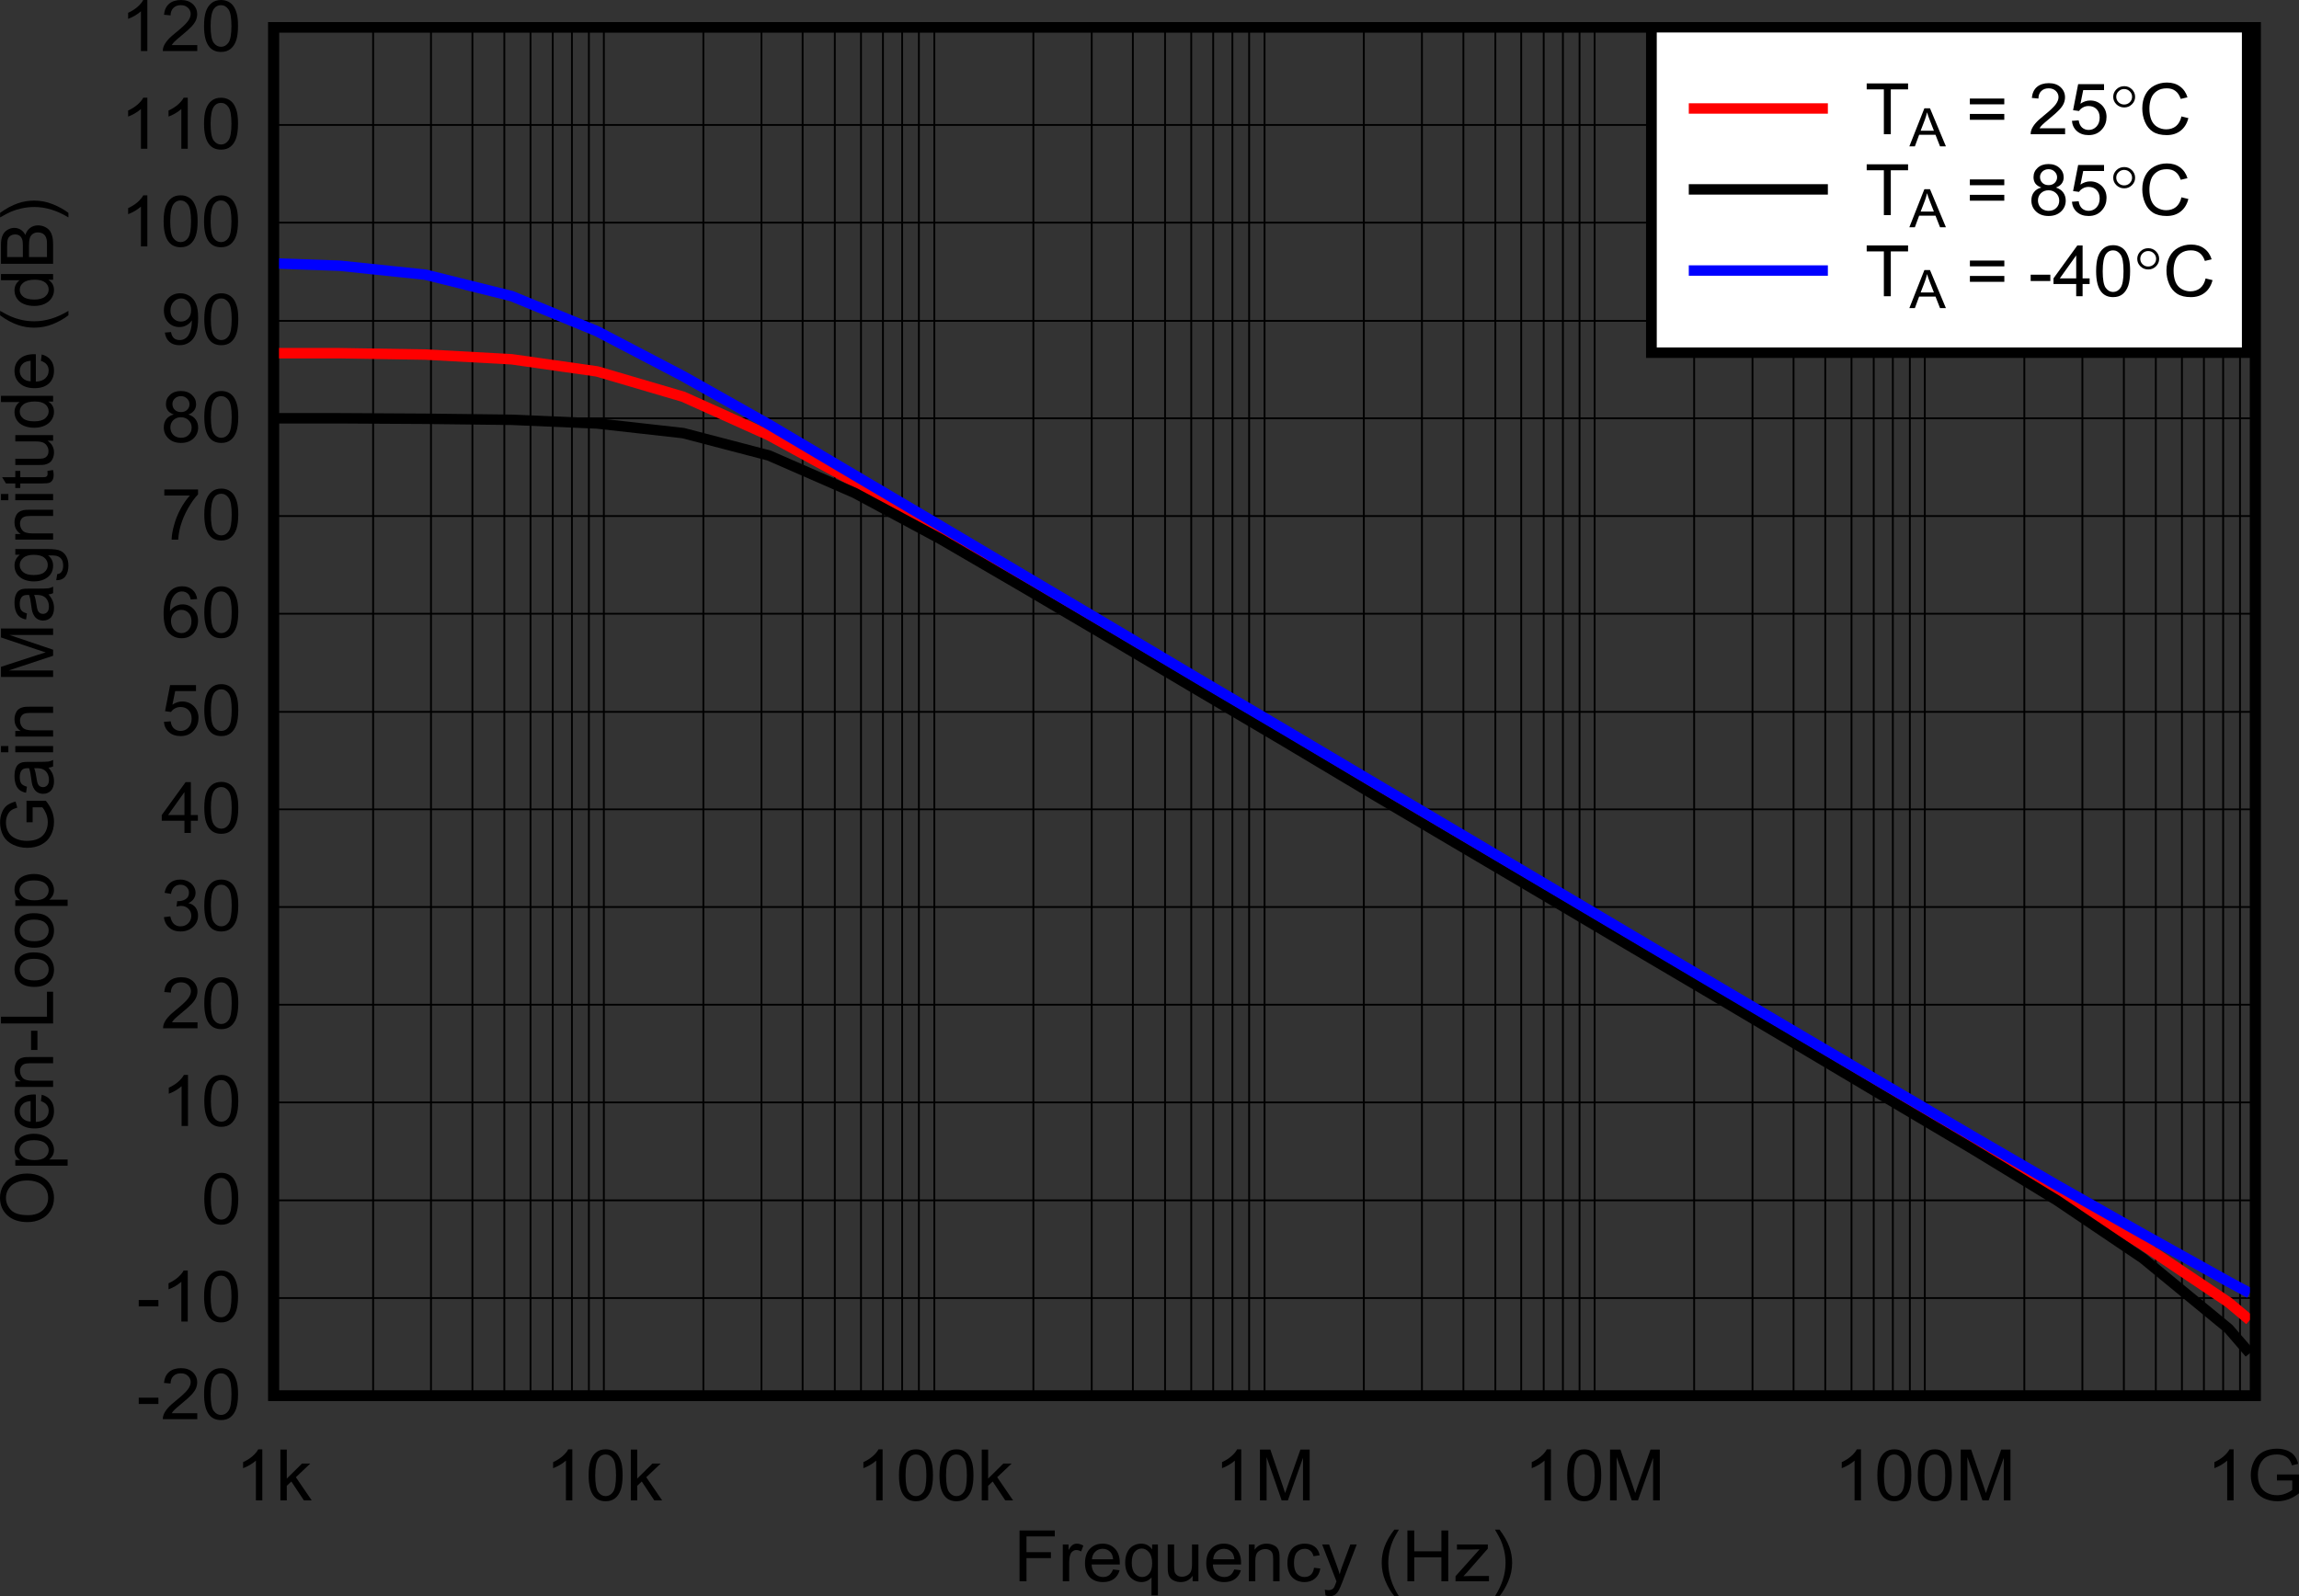 <?xml version="1.0" encoding="UTF-8" standalone="no"?>
<svg
   xmlns:dc="http://purl.org/dc/elements/1.1/"
   xmlns:cc="http://creativecommons.org/ns#"
   xmlns:rdf="http://www.w3.org/1999/02/22-rdf-syntax-ns#"
   xmlns:svg="http://www.w3.org/2000/svg"
   xmlns="http://www.w3.org/2000/svg"
   xmlns:xlink="http://www.w3.org/1999/xlink"
   xmlns:sodipodi="http://sodipodi.sourceforge.net/DTD/sodipodi-0.dtd"
   xmlns:inkscape="http://www.inkscape.org/namespaces/inkscape"
   sodipodi:docname="SBOSA14_OPA814_RL100_AOL_vs_Temp.pdf"
   id="svg660"
   version="1.2"
   viewBox="0 0 403.747 280.4"
   height="280.4pt"
   width="403.747pt">
  <rect x="0" y="0" width="403.747" height="280.4" fill="#333333" stroke="none"/>
  <sodipodi:namedview
     id="namedview662"
     inkscape:window-height="480"
     inkscape:window-width="640"
     inkscape:pageshadow="2"
     inkscape:pageopacity="0"
     guidetolerance="10"
     gridtolerance="10"
     objecttolerance="10"
     borderopacity="1"
     bordercolor="#666666"
     pagecolor="#ffffff" />
  <defs
     id="defs169">
    <g
       id="g167">
      <symbol
         id="glyph0-0"
         overflow="visible">
        <path
           inkscape:connector-curvature="0"
           id="path2"
           d="M 1.594,0 V -7.797 H 8 V 0 Z m 0.203,-0.188 h 6 v -7.406 h -6 z m 0,0"
           style="stroke:none" />
      </symbol>
      <symbol
         id="glyph0-1"
         overflow="visible">
        <path
           inkscape:connector-curvature="0"
           id="path5"
           d="m 1.047,0 v -8.922 h 6.188 V -7.875 h -4.969 v 2.766 H 6.562 V -4.062 H 2.266 V 0 Z m 0,0"
           style="stroke:none" />
      </symbol>
      <symbol
         id="glyph0-2"
         overflow="visible">
        <path
           inkscape:connector-curvature="0"
           id="path8"
           d="M 0.828,0 V -6.469 H 1.844 v 0.984 c 0.258,-0.457 0.5,-0.758 0.719,-0.906 0.215,-0.145 0.457,-0.219 0.719,-0.219 0.371,0 0.758,0.117 1.156,0.344 l -0.391,1.031 c -0.273,-0.164 -0.551,-0.25 -0.828,-0.25 -0.242,0 -0.461,0.074 -0.656,0.219 -0.199,0.148 -0.34,0.352 -0.422,0.609 -0.125,0.387 -0.188,0.809 -0.188,1.266 V 0 Z m 0,0"
           style="stroke:none" />
      </symbol>
      <symbol
         id="glyph0-3"
         overflow="visible">
        <path
           inkscape:connector-curvature="0"
           id="path11"
           d="M 5.391,-2.078 6.547,-1.938 C 6.367,-1.281 6.027,-0.77 5.531,-0.406 5.031,-0.039 4.395,0.141 3.625,0.141 2.656,0.141 1.883,-0.145 1.312,-0.719 0.75,-1.301 0.469,-2.117 0.469,-3.172 c 0,-1.09 0.285,-1.938 0.859,-2.531 0.57,-0.602 1.316,-0.906 2.234,-0.906 0.895,0 1.617,0.301 2.172,0.891 0.559,0.586 0.844,1.41 0.844,2.469 0,0.074 0,0.176 0,0.297 H 1.625 c 0.039,0.711 0.25,1.258 0.625,1.641 0.371,0.375 0.836,0.562 1.391,0.562 0.402,0 0.754,-0.102 1.047,-0.312 0.289,-0.215 0.523,-0.555 0.703,-1.016 z M 1.688,-3.859 h 3.719 c -0.055,-0.539 -0.199,-0.945 -0.438,-1.219 -0.355,-0.414 -0.82,-0.625 -1.391,-0.625 -0.512,0 -0.945,0.168 -1.297,0.5 -0.355,0.336 -0.555,0.785 -0.594,1.344 z m 0,0"
           style="stroke:none" />
      </symbol>
      <symbol
         id="glyph0-4"
         overflow="visible">
        <path
           inkscape:connector-curvature="0"
           id="path14"
           d="M 5.078,2.484 V -0.688 c -0.18,0.242 -0.426,0.441 -0.734,0.594 -0.312,0.152 -0.648,0.234 -1,0.234 -0.793,0 -1.477,-0.301 -2.047,-0.906 -0.562,-0.613 -0.844,-1.457 -0.844,-2.531 0,-0.645 0.113,-1.223 0.344,-1.734 0.227,-0.52 0.562,-0.91 1,-1.172 0.445,-0.27 0.93,-0.406 1.453,-0.406 0.82,0 1.469,0.34 1.938,1.016 v -0.875 H 6.203 V 2.484 Z M 1.609,-3.25 c 0,0.836 0.176,1.461 0.531,1.875 0.363,0.418 0.797,0.625 1.297,0.625 0.477,0 0.891,-0.195 1.234,-0.594 0.34,-0.395 0.516,-1 0.516,-1.812 0,-0.852 -0.184,-1.5 -0.547,-1.938 C 4.273,-5.527 3.848,-5.75 3.359,-5.75 c -0.492,0 -0.91,0.207 -1.25,0.609 -0.336,0.406 -0.5,1.039 -0.5,1.891 z m 0,0"
           style="stroke:none" />
      </symbol>
      <symbol
         id="glyph0-5"
         overflow="visible">
        <path
           inkscape:connector-curvature="0"
           id="path17"
           d="m 5.188,0 v -0.953 c -0.512,0.73 -1.211,1.094 -2.094,1.094 -0.398,0 -0.77,-0.074 -1.109,-0.219 C 1.648,-0.223 1.398,-0.406 1.234,-0.625 1.066,-0.84 0.949,-1.113 0.891,-1.438 0.836,-1.652 0.812,-1.992 0.812,-2.453 V -6.469 h 1.125 V -2.875 c 0,0.574 0.023,0.961 0.078,1.156 0.07,0.281 0.223,0.508 0.453,0.672 0.227,0.168 0.508,0.25 0.844,0.25 0.332,0 0.645,-0.082 0.938,-0.25 0.301,-0.164 0.516,-0.395 0.641,-0.688 C 5.012,-2.023 5.078,-2.445 5.078,-3 v -3.469 h 1.125 V 0 Z m 0,0"
           style="stroke:none" />
      </symbol>
      <symbol
         id="glyph0-6"
         overflow="visible">
        <path
           inkscape:connector-curvature="0"
           id="path20"
           d="m 0.844,0 v -6.469 h 1.016 v 0.922 c 0.488,-0.707 1.191,-1.062 2.109,-1.062 0.395,0 0.758,0.074 1.094,0.219 0.34,0.137 0.598,0.32 0.766,0.547 0.164,0.219 0.281,0.488 0.344,0.797 0.039,0.211 0.062,0.57 0.062,1.078 V 0 h -1.125 v -3.938 c 0,-0.445 -0.051,-0.781 -0.141,-1 C 4.883,-5.152 4.73,-5.328 4.516,-5.453 4.297,-5.586 4.035,-5.656 3.734,-5.656 c -0.48,0 -0.898,0.152 -1.25,0.453 C 2.141,-4.91 1.969,-4.352 1.969,-3.531 V 0 Z m 0,0"
           style="stroke:none" />
      </symbol>
      <symbol
         id="glyph0-7"
         overflow="visible">
        <path
           inkscape:connector-curvature="0"
           id="path23"
           d="m 5.172,-2.375 1.109,0.141 c -0.125,0.75 -0.441,1.336 -0.938,1.75 -0.492,0.418 -1.102,0.625 -1.828,0.625 -0.906,0 -1.637,-0.285 -2.188,-0.859 C 0.773,-1.301 0.5,-2.129 0.5,-3.203 c 0,-0.695 0.117,-1.305 0.359,-1.828 0.238,-0.527 0.598,-0.926 1.078,-1.188 0.488,-0.258 1.02,-0.391 1.594,-0.391 0.715,0 1.305,0.18 1.766,0.531 0.457,0.355 0.75,0.863 0.875,1.516 l -1.094,0.156 C 4.973,-4.832 4.785,-5.156 4.516,-5.375 4.254,-5.59 3.934,-5.703 3.562,-5.703 c -0.562,0 -1.023,0.199 -1.375,0.594 -0.355,0.387 -0.531,1.012 -0.531,1.875 0,0.867 0.172,1.496 0.516,1.891 C 2.512,-0.945 2.957,-0.75 3.5,-0.75 c 0.445,0 0.816,-0.129 1.109,-0.391 0.301,-0.27 0.488,-0.68 0.562,-1.234 z m 0,0"
           style="stroke:none" />
      </symbol>
      <symbol
         id="glyph0-8"
         overflow="visible">
        <path
           inkscape:connector-curvature="0"
           id="path26"
           d="M 0.797,2.484 0.672,1.469 C 0.91,1.527 1.125,1.562 1.312,1.562 1.559,1.562 1.758,1.52 1.906,1.438 2.059,1.352 2.188,1.238 2.281,1.094 2.352,0.988 2.469,0.715 2.625,0.281 2.645,0.219 2.676,0.129 2.719,0.016 L 0.203,-6.469 h 1.219 l 1.375,3.75 c 0.176,0.469 0.336,0.973 0.484,1.5 C 3.402,-1.727 3.562,-2.223 3.75,-2.703 L 5.156,-6.469 h 1.125 L 3.766,0.109 C 3.492,0.816 3.277,1.305 3.125,1.578 2.926,1.941 2.695,2.207 2.438,2.375 c -0.25,0.164 -0.559,0.25 -0.922,0.25 -0.219,0 -0.461,-0.051 -0.719,-0.141 z m 0,0"
           style="stroke:none" />
      </symbol>
      <symbol
         id="glyph0-9"
         overflow="visible">
        <path
           inkscape:connector-curvature="0"
           id="path29"
           d=""
           style="stroke:none" />
      </symbol>
      <symbol
         id="glyph0-10"
         overflow="visible">
        <path
           inkscape:connector-curvature="0"
           id="path32"
           d="M 3,2.625 C 2.375,1.863 1.848,0.973 1.422,-0.047 0.992,-1.074 0.781,-2.141 0.781,-3.234 c 0,-0.965 0.156,-1.895 0.469,-2.781 0.371,-1.02 0.957,-2.039 1.75,-3.062 h 0.797 c -0.5,0.844 -0.836,1.449 -1,1.812 -0.25,0.562 -0.449,1.148 -0.594,1.75 -0.18,0.762 -0.266,1.523 -0.266,2.281 0,1.961 0.617,3.91 1.859,5.859 z m 0,0"
           style="stroke:none" />
      </symbol>
      <symbol
         id="glyph0-11"
         overflow="visible">
        <path
           inkscape:connector-curvature="0"
           id="path35"
           d="m 1.031,0 v -8.922 h 1.203 v 3.656 H 7 v -3.656 H 8.203 V 0 H 7 V -4.203 H 2.234 V 0 Z m 0,0"
           style="stroke:none" />
      </symbol>
      <symbol
         id="glyph0-12"
         overflow="visible">
        <path
           inkscape:connector-curvature="0"
           id="path38"
           d="m 0.25,0 v -0.891 l 4.219,-4.719 c -0.48,0.023 -0.902,0.031 -1.266,0.031 H 0.5 V -6.469 h 5.422 v 0.734 l -3.594,4.094 -0.688,0.75 C 2.137,-0.918 2.613,-0.938 3.062,-0.938 H 6.125 V 0 Z m 0,0"
           style="stroke:none" />
      </symbol>
      <symbol
         id="glyph0-13"
         overflow="visible">
        <path
           inkscape:connector-curvature="0"
           id="path41"
           d="M 1.578,2.625 H 0.781 C 2.02,0.676 2.641,-1.273 2.641,-3.234 2.641,-3.992 2.551,-4.75 2.375,-5.5 2.227,-6.102 2.027,-6.688 1.781,-7.25 c -0.168,-0.363 -0.504,-0.973 -1,-1.828 h 0.797 c 0.777,1.023 1.359,2.043 1.734,3.062 0.32,0.887 0.484,1.816 0.484,2.781 0,1.094 -0.223,2.16 -0.656,3.188 C 2.711,0.973 2.191,1.863 1.578,2.625 Z m 0,0"
           style="stroke:none" />
      </symbol>
      <symbol
         id="glyph0-14"
         overflow="visible">
        <path
           inkscape:connector-curvature="0"
           id="path44"
           d="M 0.406,-2.672 V -3.781 h 3.453 v 1.109 z m 0,0"
           style="stroke:none" />
      </symbol>
      <symbol
         id="glyph0-15"
         overflow="visible">
        <path
           inkscape:connector-curvature="0"
           id="path47"
           d="M 6.438,-1.047 V 0 H 0.391 c -0.012,-0.258 0.031,-0.516 0.125,-0.766 C 0.668,-1.16 0.914,-1.551 1.25,-1.938 1.59,-2.332 2.086,-2.785 2.734,-3.297 3.723,-4.098 4.395,-4.727 4.75,-5.188 c 0.352,-0.465 0.531,-0.91 0.531,-1.328 0,-0.426 -0.164,-0.789 -0.484,-1.094 -0.324,-0.301 -0.742,-0.453 -1.25,-0.453 -0.543,0 -0.977,0.164 -1.297,0.484 -0.324,0.312 -0.492,0.754 -0.5,1.312 L 0.594,-6.375 c 0.082,-0.84 0.379,-1.484 0.891,-1.922 0.52,-0.445 1.219,-0.672 2.094,-0.672 0.871,0 1.566,0.242 2.078,0.719 0.508,0.48 0.766,1.07 0.766,1.766 0,0.355 -0.074,0.711 -0.219,1.062 -0.148,0.344 -0.398,0.711 -0.75,1.094 -0.344,0.375 -0.926,0.898 -1.734,1.562 -0.668,0.555 -1.102,0.93 -1.297,1.125 -0.188,0.188 -0.348,0.387 -0.469,0.594 z m 0,0"
           style="stroke:none" />
      </symbol>
      <symbol
         id="glyph0-16"
         overflow="visible">
        <path
           inkscape:connector-curvature="0"
           id="path50"
           d="m 0.531,-4.406 c 0,-1.051 0.109,-1.898 0.328,-2.547 0.227,-0.645 0.562,-1.141 1,-1.484 0.434,-0.352 0.988,-0.531 1.656,-0.531 0.488,0 0.922,0.102 1.297,0.297 0.371,0.188 0.68,0.465 0.922,0.828 0.238,0.367 0.426,0.809 0.562,1.328 C 6.43,-5.992 6.5,-5.289 6.5,-4.406 6.5,-3.352 6.387,-2.504 6.172,-1.859 5.953,-1.223 5.621,-0.727 5.188,-0.375 4.75,-0.02 4.191,0.156 3.516,0.156 2.629,0.156 1.934,-0.148 1.438,-0.766 0.832,-1.512 0.531,-2.727 0.531,-4.406 Z m 1.156,0 c 0,1.469 0.176,2.449 0.531,2.938 0.352,0.48 0.785,0.719 1.297,0.719 0.52,0 0.953,-0.238 1.297,-0.719 0.352,-0.488 0.531,-1.469 0.531,-2.938 0,-1.465 -0.18,-2.441 -0.531,-2.922 C 4.469,-7.816 4.027,-8.062 3.5,-8.062 c -0.512,0 -0.926,0.215 -1.234,0.641 C 1.879,-6.867 1.688,-5.863 1.688,-4.406 Z m 0,0"
           style="stroke:none" />
      </symbol>
      <symbol
         id="glyph0-17"
         overflow="visible">
        <path
           inkscape:connector-curvature="0"
           id="path53"
           d="m 4.766,0 h -1.125 v -6.984 c -0.273,0.25 -0.629,0.508 -1.062,0.766 -0.438,0.25 -0.836,0.441 -1.188,0.562 v -1.062 c 0.633,-0.289 1.188,-0.641 1.656,-1.047 0.465,-0.414 0.801,-0.816 1,-1.203 h 0.719 z m 0,0"
           style="stroke:none" />
      </symbol>
      <symbol
         id="glyph0-18"
         overflow="visible">
        <path
           inkscape:connector-curvature="0"
           id="path56"
           d="M 0.531,-2.359 1.656,-2.5 c 0.133,0.617 0.352,1.066 0.656,1.344 0.309,0.273 0.691,0.406 1.141,0.406 0.527,0 0.977,-0.176 1.344,-0.531 0.363,-0.363 0.547,-0.805 0.547,-1.328 0,-0.496 -0.176,-0.91 -0.516,-1.234 -0.336,-0.332 -0.762,-0.5 -1.281,-0.5 -0.211,0 -0.477,0.043 -0.797,0.125 L 2.875,-5.188 c 0.082,0.012 0.145,0.016 0.188,0.016 0.477,0 0.91,-0.117 1.297,-0.359 C 4.742,-5.777 4.938,-6.16 4.938,-6.672 4.938,-7.066 4.793,-7.395 4.516,-7.656 4.234,-7.926 3.871,-8.062 3.438,-8.062 3,-8.062 2.633,-7.926 2.344,-7.656 2.051,-7.383 1.863,-6.98 1.781,-6.453 l -1.125,-0.188 c 0.133,-0.738 0.441,-1.312 0.922,-1.719 0.488,-0.402 1.098,-0.609 1.828,-0.609 0.496,0 0.957,0.113 1.375,0.328 0.426,0.211 0.75,0.496 0.969,0.859 0.227,0.355 0.344,0.738 0.344,1.141 0,0.387 -0.113,0.742 -0.328,1.062 -0.211,0.312 -0.523,0.566 -0.938,0.75 0.539,0.117 0.957,0.367 1.25,0.75 0.301,0.387 0.453,0.867 0.453,1.438 0,0.781 -0.293,1.445 -0.875,1.984 -0.586,0.543 -1.32,0.812 -2.203,0.812 -0.805,0 -1.473,-0.227 -2,-0.688 C 0.922,-0.996 0.613,-1.609 0.531,-2.359 Z m 0,0"
           style="stroke:none" />
      </symbol>
      <symbol
         id="glyph0-19"
         overflow="visible">
        <path
           inkscape:connector-curvature="0"
           id="path59"
           d="M 4.141,0 V -2.141 H 0.156 v -1 l 4.188,-5.781 h 0.922 v 5.781 H 6.5 v 1 H 5.266 V 0 Z m 0,-3.141 v -4.031 l -2.875,4.031 z m 0,0"
           style="stroke:none" />
      </symbol>
      <symbol
         id="glyph0-20"
         overflow="visible">
        <path
           inkscape:connector-curvature="0"
           id="path62"
           d="M 0.531,-2.344 1.719,-2.438 C 1.801,-1.875 2,-1.449 2.312,-1.172 2.633,-0.891 3.02,-0.75 3.469,-0.75 c 0.539,0 1,-0.195 1.375,-0.594 0.371,-0.395 0.562,-0.922 0.562,-1.578 0,-0.621 -0.184,-1.117 -0.547,-1.484 -0.355,-0.363 -0.824,-0.547 -1.406,-0.547 -0.367,0 -0.695,0.086 -0.984,0.25 -0.293,0.156 -0.523,0.367 -0.688,0.625 L 0.734,-4.219 1.625,-8.797 H 6.172 V -7.75 H 2.516 L 2.031,-5.359 c 0.539,-0.371 1.113,-0.562 1.719,-0.562 0.801,0 1.477,0.273 2.031,0.812 0.551,0.543 0.828,1.238 0.828,2.078 0,0.812 -0.246,1.512 -0.734,2.094 -0.586,0.73 -1.387,1.094 -2.406,1.094 -0.836,0 -1.52,-0.227 -2.047,-0.688 -0.523,-0.457 -0.82,-1.062 -0.891,-1.812 z m 0,0"
           style="stroke:none" />
      </symbol>
      <symbol
         id="glyph0-21"
         overflow="visible">
        <path
           inkscape:connector-curvature="0"
           id="path65"
           d="M 6.375,-6.734 5.25,-6.656 C 5.145,-7.082 5.004,-7.395 4.828,-7.594 4.523,-7.902 4.148,-8.062 3.703,-8.062 c -0.367,0 -0.684,0.102 -0.953,0.297 -0.355,0.25 -0.637,0.621 -0.844,1.109 -0.199,0.48 -0.305,1.164 -0.312,2.047 0.27,-0.395 0.602,-0.691 1,-0.891 0.395,-0.195 0.805,-0.297 1.234,-0.297 0.746,0 1.383,0.273 1.906,0.812 0.527,0.543 0.797,1.242 0.797,2.094 0,0.555 -0.129,1.074 -0.375,1.562 -0.25,0.48 -0.598,0.852 -1.031,1.109 -0.43,0.246 -0.918,0.375 -1.469,0.375 -0.938,0 -1.707,-0.332 -2.297,-1 -0.586,-0.676 -0.875,-1.785 -0.875,-3.328 0,-1.727 0.328,-2.984 0.984,-3.766 0.559,-0.684 1.328,-1.031 2.297,-1.031 0.715,0 1.305,0.199 1.766,0.594 0.465,0.398 0.75,0.945 0.844,1.641 z m -4.594,3.844 c 0,0.375 0.078,0.738 0.234,1.078 0.164,0.344 0.395,0.613 0.688,0.797 0.301,0.18 0.613,0.266 0.938,0.266 0.477,0 0.883,-0.188 1.219,-0.562 C 5.199,-1.684 5.375,-2.191 5.375,-2.828 c 0,-0.613 -0.168,-1.098 -0.5,-1.453 -0.336,-0.363 -0.762,-0.547 -1.281,-0.547 -0.5,0 -0.93,0.184 -1.281,0.547 -0.355,0.355 -0.531,0.82 -0.531,1.391 z m 0,0"
           style="stroke:none" />
      </symbol>
      <symbol
         id="glyph0-22"
         overflow="visible">
        <path
           inkscape:connector-curvature="0"
           id="path68"
           d="M 0.609,-7.75 V -8.812 H 6.531 v 0.859 c -0.586,0.605 -1.164,1.41 -1.734,2.406 -0.574,1 -1.02,2.035 -1.328,3.094 C 3.25,-1.703 3.105,-0.883 3.047,0 H 1.891 C 1.898,-0.695 2.039,-1.539 2.312,-2.531 2.582,-3.527 2.969,-4.492 3.469,-5.422 3.977,-6.348 4.52,-7.125 5.094,-7.75 Z m 0,0"
           style="stroke:none" />
      </symbol>
      <symbol
         id="glyph0-23"
         overflow="visible">
        <path
           inkscape:connector-curvature="0"
           id="path71"
           d="M 2.266,-4.844 C 1.797,-5.008 1.445,-5.242 1.219,-5.547 1,-5.855 0.891,-6.227 0.891,-6.656 c 0,-0.652 0.238,-1.203 0.719,-1.641 0.477,-0.445 1.113,-0.672 1.906,-0.672 0.801,0 1.445,0.23 1.938,0.688 0.488,0.449 0.734,1.004 0.734,1.656 0,0.406 -0.117,0.77 -0.344,1.078 -0.219,0.305 -0.559,0.539 -1.016,0.703 0.559,0.18 0.988,0.473 1.281,0.875 0.289,0.398 0.438,0.871 0.438,1.422 0,0.762 -0.277,1.402 -0.828,1.922 -0.555,0.523 -1.285,0.781 -2.188,0.781 -0.898,0 -1.629,-0.258 -2.188,-0.781 -0.555,-0.52 -0.828,-1.172 -0.828,-1.953 0,-0.582 0.148,-1.066 0.453,-1.453 0.301,-0.395 0.734,-0.664 1.297,-0.812 z M 2.031,-6.703 c 0,0.43 0.141,0.777 0.422,1.047 0.277,0.262 0.645,0.391 1.094,0.391 0.426,0 0.781,-0.129 1.062,-0.391 0.277,-0.27 0.422,-0.598 0.422,-0.984 0,-0.395 -0.148,-0.727 -0.438,-1 C 4.312,-7.918 3.957,-8.062 3.531,-8.062 c -0.43,0 -0.789,0.137 -1.078,0.406 -0.281,0.273 -0.422,0.59 -0.422,0.953 z m -0.359,4.125 c 0,0.312 0.07,0.617 0.219,0.906 0.152,0.293 0.383,0.523 0.688,0.688 0.301,0.156 0.625,0.234 0.969,0.234 0.539,0 0.984,-0.164 1.328,-0.5 0.352,-0.34 0.531,-0.77 0.531,-1.281 0,-0.527 -0.184,-0.969 -0.547,-1.312 -0.355,-0.34 -0.805,-0.516 -1.344,-0.516 -0.531,0 -0.977,0.176 -1.328,0.516 -0.344,0.336 -0.516,0.758 -0.516,1.266 z m 0,0"
           style="stroke:none" />
      </symbol>
      <symbol
         id="glyph0-24"
         overflow="visible">
        <path
           inkscape:connector-curvature="0"
           id="path74"
           d="M 0.703,-2.062 1.781,-2.156 c 0.09,0.492 0.266,0.852 0.516,1.078 0.258,0.219 0.594,0.328 1,0.328 0.34,0 0.645,-0.078 0.906,-0.234 C 4.461,-1.137 4.676,-1.344 4.844,-1.594 5.008,-1.852 5.148,-2.203 5.266,-2.641 5.379,-3.074 5.438,-3.523 5.438,-3.984 c 0,-0.051 0,-0.125 0,-0.219 -0.23,0.355 -0.543,0.645 -0.938,0.859 -0.387,0.211 -0.805,0.312 -1.25,0.312 -0.762,0 -1.41,-0.266 -1.938,-0.797 -0.523,-0.539 -0.781,-1.25 -0.781,-2.125 0,-0.902 0.27,-1.633 0.812,-2.188 0.551,-0.551 1.238,-0.828 2.062,-0.828 0.602,0 1.148,0.16 1.641,0.469 0.488,0.312 0.859,0.762 1.109,1.344 0.258,0.574 0.391,1.414 0.391,2.516 0,1.137 -0.129,2.043 -0.375,2.719 -0.25,0.68 -0.633,1.195 -1.141,1.547 -0.5,0.355 -1.086,0.531 -1.75,0.531 -0.719,0 -1.309,-0.191 -1.766,-0.578 C 1.066,-0.816 0.793,-1.363 0.703,-2.062 Z M 5.312,-6 c 0,-0.633 -0.176,-1.133 -0.516,-1.5 -0.344,-0.371 -0.762,-0.562 -1.25,-0.562 -0.5,0 -0.941,0.207 -1.312,0.609 C 1.867,-7.055 1.688,-6.539 1.688,-5.906 c 0,0.562 0.176,1.023 0.531,1.375 C 2.57,-4.176 3.004,-4 3.516,-4 4.035,-4 4.461,-4.176 4.797,-4.531 5.137,-4.883 5.312,-5.375 5.312,-6 Z m 0,0"
           style="stroke:none" />
      </symbol>
      <symbol
         id="glyph0-25"
         overflow="visible">
        <path
           inkscape:connector-curvature="0"
           id="path77"
           d="m 0.844,0 v -8.922 h 1.125 v 5.094 L 4.641,-6.469 H 6.094 L 3.562,-4.062 6.344,0 h -1.375 L 2.766,-3.312 1.969,-2.562 V 0 Z m 0,0"
           style="stroke:none" />
      </symbol>
      <symbol
         id="glyph0-26"
         overflow="visible">
        <path
           inkscape:connector-curvature="0"
           id="path80"
           d="M 0.953,0 V -8.922 H 2.781 l 2.156,6.312 c 0.207,0.594 0.352,1.039 0.438,1.328 0.102,-0.32 0.27,-0.801 0.5,-1.438 l 2.188,-6.203 h 1.625 V 0 H 8.516 V -7.469 L 5.859,0 H 4.766 L 2.125,-7.594 V 0 Z m 0,0"
           style="stroke:none" />
      </symbol>
      <symbol
         id="glyph0-27"
         overflow="visible">
        <path
           inkscape:connector-curvature="0"
           id="path83"
           d="m 5.281,-3.5 v -1.047 h 3.875 v 3.312 C 8.562,-0.773 7.945,-0.426 7.312,-0.188 6.676,0.039 6.023,0.156 5.359,0.156 4.461,0.156 3.645,-0.031 2.906,-0.406 2.176,-0.777 1.621,-1.32 1.25,-2.031 0.875,-2.746 0.688,-3.547 0.688,-4.422 c 0,-0.863 0.18,-1.672 0.547,-2.422 0.371,-0.758 0.91,-1.32 1.609,-1.688 0.707,-0.363 1.516,-0.547 2.422,-0.547 0.664,0 1.266,0.105 1.797,0.312 0.527,0.211 0.945,0.504 1.25,0.875 0.309,0.375 0.547,0.867 0.703,1.469 l -1.094,0.281 c -0.137,-0.445 -0.309,-0.801 -0.516,-1.062 -0.199,-0.258 -0.492,-0.469 -0.875,-0.625 -0.375,-0.152 -0.793,-0.234 -1.25,-0.234 -0.562,0 -1.051,0.086 -1.453,0.25 -0.398,0.156 -0.723,0.371 -0.969,0.641 -0.25,0.273 -0.445,0.566 -0.578,0.875 C 2.051,-5.742 1.938,-5.145 1.938,-4.5 c 0,0.805 0.141,1.477 0.422,2.016 0.277,0.531 0.688,0.93 1.219,1.188 0.539,0.262 1.113,0.391 1.719,0.391 0.52,0 1.031,-0.098 1.531,-0.297 C 7.324,-1.398 7.707,-1.613 7.969,-1.844 V -3.5 Z m 0,0"
           style="stroke:none" />
      </symbol>
      <symbol
         id="glyph0-28"
         overflow="visible">
        <path
           inkscape:connector-curvature="0"
           id="path86"
           d="M 3.312,0 V -7.875 H 0.297 V -8.922 H 7.562 V -7.875 H 4.531 V 0 Z m 0,0"
           style="stroke:none" />
      </symbol>
      <symbol
         id="glyph0-29"
         overflow="visible">
        <path
           inkscape:connector-curvature="0"
           id="path89"
           d="M 6.766,-5.25 H 0.719 v -1.016 h 6.047 z m 0,2.719 H 0.719 V -3.562 h 6.047 z m 0,0"
           style="stroke:none" />
      </symbol>
      <symbol
         id="glyph0-30"
         overflow="visible">
        <path
           inkscape:connector-curvature="0"
           id="path92"
           d="m 7.516,-3.125 1.219,0.297 c -0.25,0.969 -0.711,1.711 -1.375,2.219 C 6.703,-0.098 5.895,0.156 4.938,0.156 3.957,0.156 3.152,-0.035 2.531,-0.422 1.914,-0.816 1.445,-1.383 1.125,-2.125 0.801,-2.871 0.641,-3.676 0.641,-4.531 c 0,-0.926 0.18,-1.734 0.547,-2.422 0.363,-0.695 0.879,-1.223 1.547,-1.578 0.676,-0.363 1.422,-0.547 2.234,-0.547 0.914,0 1.68,0.23 2.297,0.688 0.621,0.449 1.062,1.086 1.312,1.906 l -1.188,0.281 C 7.172,-6.848 6.855,-7.316 6.453,-7.609 6.055,-7.91 5.551,-8.062 4.938,-8.062 c -0.711,0 -1.301,0.168 -1.766,0.5 -0.469,0.324 -0.805,0.762 -1,1.312 -0.188,0.555 -0.281,1.129 -0.281,1.719 0,0.762 0.109,1.426 0.328,1.984 0.227,0.562 0.582,0.988 1.062,1.266 0.477,0.281 1,0.422 1.562,0.422 0.676,0 1.25,-0.188 1.719,-0.562 C 7.027,-1.805 7.348,-2.375 7.516,-3.125 Z m 0,0"
           style="stroke:none" />
      </symbol>
      <symbol
         id="glyph1-0"
         overflow="visible">
        <path
           inkscape:connector-curvature="0"
           id="path95"
           d="M 0,-1.562 H -8 V -7.797 H 0 Z M -0.203,-1.75 v -5.844 h -7.594 V -1.75 Z m 0,0"
           style="stroke:none" />
      </symbol>
      <symbol
         id="glyph1-1"
         overflow="visible">
        <path
           inkscape:connector-curvature="0"
           id="path98"
           d="m -4.469,-0.609 c -1.508,0 -2.695,-0.395 -3.562,-1.188 -0.863,-0.789 -1.297,-1.816 -1.297,-3.078 0,-0.82 0.207,-1.562 0.609,-2.219 0.406,-0.664 0.977,-1.172 1.703,-1.516 0.719,-0.352 1.539,-0.531 2.453,-0.531 0.93,0 1.762,0.184 2.5,0.547 0.73,0.367 1.285,0.887 1.656,1.562 0.375,0.668 0.562,1.387 0.562,2.156 0,0.844 -0.207,1.602 -0.625,2.266 -0.414,0.656 -0.984,1.16 -1.703,1.5 -0.715,0.336 -1.484,0.5 -2.297,0.5 z m 0.031,-1.219 c 1.105,0 1.977,-0.285 2.609,-0.859 0.637,-0.582 0.953,-1.305 0.953,-2.172 0,-0.895 -0.32,-1.629 -0.969,-2.203 -0.645,-0.57 -1.555,-0.859 -2.734,-0.859 -0.738,0 -1.383,0.129 -1.938,0.375 C -7.074,-7.305 -7.508,-6.945 -7.812,-6.469 -8.121,-6 -8.281,-5.465 -8.281,-4.875 c 0,0.836 0.301,1.555 0.891,2.156 0.586,0.594 1.57,0.891 2.953,0.891 z m 0,0"
           style="stroke:none" />
      </symbol>
      <symbol
         id="glyph1-2"
         overflow="visible">
        <path
           inkscape:connector-curvature="0"
           id="path101"
           d="m 2.547,-0.828 h -9.188 v -1 h 0.859 c -0.332,-0.227 -0.582,-0.488 -0.75,-0.781 -0.164,-0.301 -0.25,-0.664 -0.25,-1.094 0,-0.551 0.148,-1.035 0.438,-1.453 0.293,-0.426 0.707,-0.742 1.234,-0.953 0.531,-0.215 1.113,-0.328 1.734,-0.328 0.688,0 1.305,0.121 1.844,0.359 0.543,0.242 0.961,0.59 1.25,1.047 0.289,0.449 0.438,0.926 0.438,1.422 0,0.367 -0.082,0.695 -0.234,0.984 -0.164,0.281 -0.367,0.52 -0.609,0.703 H 2.547 Z M -3.281,-1.812 c 0.855,0 1.488,-0.164 1.891,-0.5 0.406,-0.34 0.609,-0.754 0.609,-1.234 0,-0.488 -0.207,-0.906 -0.625,-1.25 C -1.832,-5.137 -2.488,-5.312 -3.375,-5.312 c -0.84,0 -1.473,0.176 -1.891,0.516 -0.426,0.336 -0.641,0.738 -0.641,1.203 0,0.469 0.227,0.887 0.672,1.25 0.449,0.355 1.102,0.531 1.953,0.531 z m 0,0"
           style="stroke:none" />
      </symbol>
      <symbol
         id="glyph1-3"
         overflow="visible">
        <path
           inkscape:connector-curvature="0"
           id="path104"
           d="M -2.141,-5.25 -2,-6.375 c 0.688,0.18 1.223,0.512 1.594,1 0.375,0.48 0.562,1.098 0.562,1.844 0,0.938 -0.297,1.691 -0.891,2.25 -0.602,0.555 -1.445,0.828 -2.531,0.828 -1.113,0 -1.977,-0.281 -2.594,-0.844 -0.613,-0.559 -0.922,-1.285 -0.922,-2.172 0,-0.863 0.305,-1.57 0.906,-2.125 0.605,-0.551 1.457,-0.828 2.547,-0.828 0.062,0 0.164,0.008 0.297,0.016 v 4.812 c 0.73,-0.039 1.289,-0.238 1.672,-0.594 0.387,-0.363 0.578,-0.816 0.578,-1.359 0,-0.395 -0.102,-0.734 -0.312,-1.016 -0.215,-0.289 -0.566,-0.52 -1.047,-0.688 z m -1.812,3.594 v -3.609 c -0.559,0.055 -0.984,0.195 -1.266,0.422 -0.426,0.344 -0.641,0.801 -0.641,1.359 0,0.5 0.176,0.926 0.516,1.266 0.344,0.344 0.809,0.535 1.391,0.562 z m 0,0"
           style="stroke:none" />
      </symbol>
      <symbol
         id="glyph1-4"
         overflow="visible">
        <path
           inkscape:connector-curvature="0"
           id="path107"
           d="M 0,-0.828 H -6.641 V -1.812 H -5.688 c -0.727,-0.465 -1.094,-1.148 -1.094,-2.047 0,-0.395 0.074,-0.754 0.219,-1.078 0.137,-0.332 0.324,-0.578 0.562,-0.734 0.23,-0.164 0.508,-0.281 0.828,-0.344 0.211,-0.039 0.574,-0.062 1.094,-0.062 H 0 v 1.094 h -4.031 c -0.457,0 -0.801,0.051 -1.031,0.141 -0.227,0.086 -0.41,0.238 -0.547,0.453 -0.133,0.211 -0.203,0.461 -0.203,0.75 0,0.469 0.152,0.879 0.453,1.219 0.305,0.336 0.883,0.5 1.734,0.5 H 0 Z m 0,0"
           style="stroke:none" />
      </symbol>
      <symbol
         id="glyph1-5"
         overflow="visible">
        <path
           inkscape:connector-curvature="0"
           id="path110"
           d="m -2.75,-0.391 h -1.125 v -3.375 h 1.125 z m 0,0"
           style="stroke:none" />
      </symbol>
      <symbol
         id="glyph1-6"
         overflow="visible">
        <path
           inkscape:connector-curvature="0"
           id="path113"
           d="m 0,-0.906 h -9.156 v -1.188 h 8.078 V -6.484 H 0 Z m 0,0"
           style="stroke:none" />
      </symbol>
      <symbol
         id="glyph1-7"
         overflow="visible">
        <path
           inkscape:connector-curvature="0"
           id="path116"
           d="m -3.312,-0.406 c -1.227,0 -2.141,-0.332 -2.734,-1 -0.488,-0.559 -0.734,-1.242 -0.734,-2.047 0,-0.883 0.301,-1.609 0.891,-2.172 0.594,-0.559 1.426,-0.844 2.484,-0.844 0.855,0 1.527,0.129 2.016,0.375 0.492,0.25 0.871,0.617 1.141,1.094 0.27,0.469 0.406,0.988 0.406,1.547 0,0.906 -0.297,1.645 -0.891,2.203 -0.602,0.562 -1.461,0.844 -2.578,0.844 z m 0,-1.141 c 0.844,0 1.48,-0.176 1.906,-0.531 0.418,-0.363 0.625,-0.82 0.625,-1.375 0,-0.539 -0.207,-0.988 -0.625,-1.344 -0.426,-0.363 -1.078,-0.547 -1.953,-0.547 -0.82,0 -1.441,0.184 -1.859,0.547 -0.426,0.367 -0.641,0.816 -0.641,1.344 0,0.555 0.215,1.012 0.641,1.375 0.418,0.355 1.055,0.531 1.906,0.531 z m 0,0"
           style="stroke:none" />
      </symbol>
      <symbol
         id="glyph1-8"
         overflow="visible">
        <path
           inkscape:connector-curvature="0"
           id="path119"
           d=""
           style="stroke:none" />
      </symbol>
      <symbol
         id="glyph1-9"
         overflow="visible">
        <path
           inkscape:connector-curvature="0"
           id="path122"
           d="m -3.594,-5.141 h -1.078 v -3.781 h 3.391 c 0.48,0.586 0.84,1.184 1.078,1.797 0.238,0.617 0.359,1.254 0.359,1.906 0,0.875 -0.191,1.676 -0.578,2.391 -0.383,0.711 -0.941,1.254 -1.672,1.625 -0.727,0.367 -1.539,0.547 -2.438,0.547 -0.895,0 -1.727,-0.18 -2.5,-0.547 C -7.801,-1.566 -8.375,-2.086 -8.75,-2.766 -9.121,-3.449 -9.312,-4.238 -9.312,-5.125 c 0,-0.645 0.113,-1.227 0.328,-1.75 0.211,-0.527 0.508,-0.941 0.891,-1.234 0.387,-0.289 0.887,-0.516 1.5,-0.672 l 0.297,1.062 c -0.465,0.137 -0.832,0.305 -1.094,0.5 -0.27,0.199 -0.484,0.488 -0.641,0.859 -0.164,0.367 -0.25,0.773 -0.25,1.219 0,0.543 0.09,1.012 0.266,1.406 0.168,0.398 0.387,0.715 0.656,0.953 0.273,0.242 0.574,0.43 0.906,0.562 0.562,0.23 1.18,0.344 1.844,0.344 0.812,0 1.496,-0.133 2.047,-0.406 0.555,-0.277 0.965,-0.68 1.234,-1.203 0.262,-0.527 0.391,-1.086 0.391,-1.672 0,-0.508 -0.098,-1.008 -0.297,-1.5 -0.207,-0.488 -0.426,-0.859 -0.656,-1.109 H -3.594 Z m 0,0"
           style="stroke:none" />
      </symbol>
      <symbol
         id="glyph1-10"
         overflow="visible">
        <path
           inkscape:connector-curvature="0"
           id="path125"
           d="m -0.812,-5.047 c 0.355,0.406 0.605,0.801 0.75,1.172 0.145,0.375 0.219,0.785 0.219,1.219 0,0.711 -0.176,1.258 -0.531,1.641 -0.363,0.375 -0.82,0.562 -1.375,0.562 -0.32,0 -0.617,-0.066 -0.891,-0.203 C -2.91,-0.801 -3.125,-0.988 -3.281,-1.219 -3.445,-1.457 -3.57,-1.723 -3.656,-2.016 -3.715,-2.23 -3.773,-2.562 -3.828,-3 -3.93,-3.883 -4.062,-4.535 -4.219,-4.953 c -0.145,0 -0.238,0 -0.281,0 -0.457,0 -0.781,0.105 -0.969,0.312 -0.258,0.281 -0.391,0.699 -0.391,1.25 0,0.512 0.098,0.895 0.281,1.141 0.188,0.242 0.52,0.426 0.984,0.547 l -0.156,1.062 c -0.465,-0.09 -0.844,-0.25 -1.125,-0.469 -0.289,-0.227 -0.516,-0.551 -0.672,-0.969 C -6.699,-2.504 -6.781,-3 -6.781,-3.562 c 0,-0.551 0.07,-1 0.203,-1.344 0.125,-0.34 0.293,-0.594 0.5,-0.75 C -5.879,-5.82 -5.621,-5.938 -5.312,-6 c 0.188,-0.039 0.535,-0.062 1.031,-0.062 h 1.5 c 1.043,0 1.707,-0.02 1.984,-0.062 C -0.516,-6.176 -0.246,-6.27 0,-6.406 v 1.141 c -0.227,0.117 -0.5,0.191 -0.812,0.219 z m -2.516,0.094 c 0.168,0.398 0.309,0.996 0.422,1.797 0.062,0.449 0.137,0.77 0.219,0.953 0.086,0.188 0.211,0.336 0.375,0.438 0.156,0.094 0.336,0.141 0.531,0.141 0.305,0 0.555,-0.109 0.75,-0.328 0.199,-0.215 0.297,-0.539 0.297,-0.969 0,-0.426 -0.094,-0.801 -0.281,-1.125 -0.184,-0.332 -0.445,-0.57 -0.781,-0.719 -0.246,-0.121 -0.625,-0.188 -1.125,-0.188 z m 0,0"
           style="stroke:none" />
      </symbol>
      <symbol
         id="glyph1-11"
         overflow="visible">
        <path
           inkscape:connector-curvature="0"
           id="path128"
           d="M -7.859,-0.828 H -9.156 v -1.094 h 1.297 z m 7.859,0 h -6.641 v -1.094 H 0 Z m 0,0"
           style="stroke:none" />
      </symbol>
      <symbol
         id="glyph1-12"
         overflow="visible">
        <path
           inkscape:connector-curvature="0"
           id="path131"
           d="m 0,-0.922 h -9.156 v -1.781 L -2.672,-4.812 C -2.066,-5.008 -1.613,-5.148 -1.312,-5.234 -1.645,-5.336 -2.133,-5.5 -2.781,-5.719 l -6.375,-2.141 V -9.438 H 0 v 1.141 H -7.672 L 0,-5.703 v 1.062 L -7.797,-2.062 H 0 Z m 0,0"
           style="stroke:none" />
      </symbol>
      <symbol
         id="glyph1-13"
         overflow="visible">
        <path
           inkscape:connector-curvature="0"
           id="path134"
           d="M 0.547,-0.625 0.719,-1.688 c 0.332,-0.039 0.578,-0.164 0.734,-0.375 0.207,-0.27 0.312,-0.641 0.312,-1.109 0,-0.508 -0.105,-0.898 -0.312,-1.172 C 1.242,-4.621 0.949,-4.812 0.578,-4.906 0.348,-4.965 -0.133,-4.992 -0.875,-4.984 -0.289,-4.504 0,-3.91 0,-3.203 c 0,0.898 -0.328,1.59 -0.984,2.078 -0.652,0.48 -1.445,0.719 -2.375,0.719 -0.633,0 -1.219,-0.109 -1.75,-0.328 -0.527,-0.227 -0.941,-0.551 -1.234,-0.969 -0.289,-0.426 -0.438,-0.926 -0.438,-1.5 0,-0.758 0.316,-1.391 0.938,-1.891 h -0.797 v -1 h 5.734 c 1.039,0 1.773,0.105 2.203,0.312 0.426,0.199 0.766,0.523 1.016,0.969 0.246,0.438 0.375,0.988 0.375,1.641 0,0.773 -0.18,1.398 -0.531,1.875 C 1.801,-0.828 1.262,-0.602 0.547,-0.625 Z M -3.438,-1.531 c 0.875,0 1.512,-0.164 1.906,-0.5 0.398,-0.332 0.594,-0.754 0.594,-1.266 0,-0.508 -0.195,-0.93 -0.594,-1.266 -0.395,-0.34 -1.02,-0.516 -1.875,-0.516 -0.809,0 -1.422,0.18 -1.828,0.531 -0.414,0.344 -0.625,0.77 -0.625,1.266 0,0.492 0.207,0.91 0.609,1.25 0.406,0.336 1.012,0.5 1.812,0.5 z m 0,0"
           style="stroke:none" />
      </symbol>
      <symbol
         id="glyph1-14"
         overflow="visible">
        <path
           inkscape:connector-curvature="0"
           id="path137"
           d="M -1,-3.219 -0.016,-3.375 c 0.07,0.312 0.109,0.59 0.109,0.828 0,0.398 -0.066,0.707 -0.188,0.922 -0.133,0.219 -0.305,0.379 -0.516,0.469 -0.215,0.094 -0.66,0.141 -1.328,0.141 h -3.828 v 0.797 h -0.875 V -1.016 H -8.281 l -0.672,-1.094 h 2.312 V -3.219 h 0.875 v 1.109 H -1.875 c 0.312,0 0.52,-0.02 0.609,-0.062 0.094,-0.039 0.168,-0.102 0.219,-0.188 0.055,-0.082 0.078,-0.207 0.078,-0.375 0,-0.121 -0.008,-0.285 -0.031,-0.484 z m 0,0"
           style="stroke:none" />
      </symbol>
      <symbol
         id="glyph1-15"
         overflow="visible">
        <path
           inkscape:connector-curvature="0"
           id="path140"
           d="m 0,-5.062 h -0.969 c 0.75,0.512 1.125,1.199 1.125,2.062 0,0.375 -0.074,0.73 -0.219,1.062 -0.152,0.336 -0.348,0.582 -0.578,0.734 -0.227,0.156 -0.504,0.273 -0.828,0.344 -0.227,0.043 -0.582,0.062 -1.062,0.062 h -4.109 v -1.094 h 3.688 c 0.586,0 0.98,-0.02 1.188,-0.062 0.293,-0.07 0.527,-0.219 0.703,-0.438 0.168,-0.227 0.25,-0.508 0.25,-0.844 0,-0.32 -0.086,-0.625 -0.266,-0.906 C -1.254,-4.43 -1.488,-4.633 -1.781,-4.75 -2.082,-4.871 -2.516,-4.938 -3.078,-4.938 h -3.562 V -6.047 H 0 Z m 0,0"
           style="stroke:none" />
      </symbol>
      <symbol
         id="glyph1-16"
         overflow="visible">
        <path
           inkscape:connector-curvature="0"
           id="path143"
           d="m 0,-5.016 h -0.844 c 0.668,0.406 1,1.012 1,1.812 0,0.512 -0.148,0.988 -0.438,1.422 -0.289,0.43 -0.695,0.762 -1.219,1 -0.527,0.242 -1.133,0.359 -1.812,0.359 -0.664,0 -1.266,-0.109 -1.797,-0.328 -0.539,-0.215 -0.953,-0.539 -1.234,-0.969 -0.289,-0.426 -0.438,-0.906 -0.438,-1.438 0,-0.395 0.086,-0.742 0.25,-1.047 C -6.363,-4.504 -6.145,-4.75 -5.875,-4.938 H -9.156 V -6.031 H 0 Z m -3.312,3.469 c 0.855,0 1.492,-0.172 1.906,-0.516 0.418,-0.352 0.625,-0.77 0.625,-1.25 0,-0.477 -0.195,-0.883 -0.594,-1.219 -0.402,-0.332 -1.02,-0.5 -1.844,-0.5 -0.902,0 -1.57,0.176 -2,0.516 -0.426,0.336 -0.641,0.754 -0.641,1.25 0,0.492 0.211,0.902 0.625,1.234 0.406,0.324 1.051,0.484 1.922,0.484 z m 0,0"
           style="stroke:none" />
      </symbol>
      <symbol
         id="glyph1-17"
         overflow="visible">
        <path
           inkscape:connector-curvature="0"
           id="path146"
           d="M 2.688,-2.922 C 1.906,-2.316 0.992,-1.801 -0.047,-1.375 -1.098,-0.957 -2.188,-0.75 -3.312,-0.75 c -0.996,0 -1.953,-0.156 -2.859,-0.469 -1.051,-0.363 -2.098,-0.93 -3.141,-1.703 v -0.781 c 0.867,0.492 1.488,0.816 1.859,0.969 0.574,0.25 1.176,0.449 1.797,0.594 0.773,0.18 1.555,0.266 2.344,0.266 2,0 4,-0.609 6,-1.828 z m 0,0"
           style="stroke:none" />
      </symbol>
      <symbol
         id="glyph1-18"
         overflow="visible">
        <path
           inkscape:connector-curvature="0"
           id="path149"
           d="m 0,-0.906 h -9.156 v -3.359 c 0,-0.676 0.098,-1.219 0.281,-1.625 0.18,-0.414 0.461,-0.738 0.844,-0.969 0.387,-0.238 0.793,-0.359 1.219,-0.359 0.387,0 0.758,0.105 1.109,0.312 0.344,0.211 0.621,0.523 0.828,0.938 0.168,-0.539 0.449,-0.957 0.844,-1.25 0.387,-0.289 0.848,-0.438 1.375,-0.438 0.43,0 0.832,0.09 1.203,0.266 0.367,0.18 0.648,0.398 0.844,0.656 0.199,0.262 0.352,0.59 0.453,0.984 C -0.051,-5.363 0,-4.883 0,-4.312 Z m -5.312,-1.188 v -1.938 c 0,-0.52 -0.035,-0.895 -0.109,-1.125 C -5.512,-5.445 -5.664,-5.672 -5.875,-5.828 -6.082,-5.98 -6.348,-6.062 -6.672,-6.062 c -0.301,0 -0.566,0.074 -0.797,0.219 -0.238,0.148 -0.398,0.352 -0.484,0.609 -0.082,0.262 -0.125,0.715 -0.125,1.359 v 1.781 z m 4.234,0 V -4.312 c 0,-0.383 -0.016,-0.656 -0.047,-0.812 -0.051,-0.27 -0.133,-0.492 -0.25,-0.672 -0.113,-0.184 -0.281,-0.336 -0.5,-0.453 -0.227,-0.113 -0.488,-0.172 -0.781,-0.172 -0.34,0 -0.641,0.086 -0.891,0.25 -0.246,0.168 -0.426,0.402 -0.531,0.703 -0.102,0.305 -0.156,0.742 -0.156,1.312 v 2.062 z m 0,0"
           style="stroke:none" />
      </symbol>
      <symbol
         id="glyph1-19"
         overflow="visible">
        <path
           inkscape:connector-curvature="0"
           id="path152"
           d="M 2.688,-1.547 V -0.75 c -2,-1.215 -4,-1.828 -6,-1.828 -0.777,0 -1.555,0.09 -2.328,0.266 -0.621,0.137 -1.223,0.332 -1.797,0.578 -0.371,0.156 -1,0.488 -1.875,0.984 v -0.797 c 1.043,-0.758 2.09,-1.32 3.141,-1.688 0.906,-0.309 1.863,-0.469 2.859,-0.469 1.125,0 2.215,0.215 3.266,0.641 1.039,0.418 1.953,0.926 2.734,1.516 z m 0,0"
           style="stroke:none" />
      </symbol>
      <symbol
         id="glyph2-0"
         overflow="visible">
        <path
           inkscape:connector-curvature="0"
           id="path155"
           d="M 1.203,0 V -5.844 H 6 V 0 Z M 1.344,-0.141 h 4.5 V -5.688 h -4.5 z m 0,0"
           style="stroke:none" />
      </symbol>
      <symbol
         id="glyph2-1"
         overflow="visible">
        <path
           inkscape:connector-curvature="0"
           id="path158"
           d="M -0.016,0 2.625,-6.688 H 3.609 L 6.406,0 H 5.375 L 4.578,-2.031 h -2.875 L 0.953,0 Z M 1.969,-2.75 H 4.297 L 3.578,-4.594 C 3.359,-5.152 3.195,-5.617 3.094,-5.984 3,-5.555 2.871,-5.129 2.719,-4.703 Z m 0,0"
           style="stroke:none" />
      </symbol>
      <symbol
         id="glyph3-0"
         overflow="visible">
        <path
           inkscape:connector-curvature="0"
           id="path161"
           d="m 0.641,0 v -7.797 h 6.406 V 0 Z M 0.844,-0.188 h 6 v -7.406 h -6 z m 0,0"
           style="stroke:none" />
      </symbol>
      <symbol
         id="glyph3-1"
         overflow="visible">
        <path
           inkscape:connector-curvature="0"
           id="path164"
           d="m 4.469,-6.562 c 0,0.512 -0.191,0.949 -0.562,1.312 -0.375,0.367 -0.824,0.547 -1.344,0.547 -0.543,0 -1.004,-0.18 -1.375,-0.547 -0.375,-0.363 -0.562,-0.801 -0.562,-1.312 0,-0.52 0.188,-0.961 0.562,-1.328 0.371,-0.363 0.832,-0.547 1.375,-0.547 0.52,0 0.969,0.184 1.344,0.547 0.371,0.367 0.562,0.809 0.562,1.328 z M 3.938,-6.578 C 3.938,-6.949 3.801,-7.27 3.531,-7.531 3.258,-7.801 2.93,-7.938 2.547,-7.938 c -0.387,0 -0.715,0.137 -0.984,0.406 -0.273,0.262 -0.406,0.582 -0.406,0.953 0,0.375 0.133,0.699 0.406,0.969 0.27,0.262 0.598,0.391 0.984,0.391 0.383,0 0.711,-0.129 0.984,-0.391 0.27,-0.27 0.406,-0.594 0.406,-0.969 z m 0,0"
           style="stroke:none" />
      </symbol>
    </g>
  </defs>
  <g
     transform="translate(-59.504,-70.186)"
     id="surface1">
    <g
       id="g177"
       style="fill:#000000;fill-opacity:1">
      <use
         height="100%"
         width="100%"
         id="use171"
         y="347.961"
         x="237.508"
         xlink:href="#glyph0-1" />
      <use
         height="100%"
         width="100%"
         id="use173"
         y="347.961"
         x="245.322"
         xlink:href="#glyph0-2" />
      <use
         height="100%"
         width="100%"
         id="use175"
         y="347.961"
         x="249.581"
         xlink:href="#glyph0-3" />
    </g>
    <g
       id="g193"
       style="fill:#000000;fill-opacity:1">
      <use
         height="100%"
         width="100%"
         id="use179"
         y="347.961"
         x="256.654"
         xlink:href="#glyph0-4" />
      <use
         height="100%"
         width="100%"
         id="use181"
         y="347.961"
         x="263.765"
         xlink:href="#glyph0-5" />
      <use
         height="100%"
         width="100%"
         id="use183"
         y="347.961"
         x="270.876"
         xlink:href="#glyph0-3" />
      <use
         height="100%"
         width="100%"
         id="use185"
         y="347.961"
         x="277.987"
         xlink:href="#glyph0-6" />
      <use
         height="100%"
         width="100%"
         id="use187"
         y="347.961"
         x="285.098"
         xlink:href="#glyph0-7" />
      <use
         height="100%"
         width="100%"
         id="use189"
         y="347.961"
         x="291.493"
         xlink:href="#glyph0-8" />
      <use
         height="100%"
         width="100%"
         id="use191"
         y="347.961"
         x="297.887"
         xlink:href="#glyph0-9" />
    </g>
    <g
       id="g203"
       style="fill:#000000;fill-opacity:1">
      <use
         height="100%"
         width="100%"
         id="use195"
         y="347.961"
         x="301.379"
         xlink:href="#glyph0-10" />
      <use
         height="100%"
         width="100%"
         id="use197"
         y="347.961"
         x="305.638"
         xlink:href="#glyph0-11" />
      <use
         height="100%"
         width="100%"
         id="use199"
         y="347.961"
         x="314.872"
         xlink:href="#glyph0-12" />
      <use
         height="100%"
         width="100%"
         id="use201"
         y="347.961"
         x="321.267"
         xlink:href="#glyph0-13" />
    </g>
    <g
       id="g219"
       style="fill:#000000;fill-opacity:1">
      <use
         height="100%"
         width="100%"
         id="use205"
         y="285.476"
         x="68.832"
         xlink:href="#glyph1-1" />
      <use
         height="100%"
         width="100%"
         id="use207"
         y="275.787"
         x="68.832"
         xlink:href="#glyph1-2" />
      <use
         height="100%"
         width="100%"
         id="use209"
         y="268.866"
         x="68.832"
         xlink:href="#glyph1-3" />
      <use
         height="100%"
         width="100%"
         id="use211"
         y="261.944"
         x="68.832"
         xlink:href="#glyph1-4" />
      <use
         height="100%"
         width="100%"
         id="use213"
         y="255.022"
         x="68.832"
         xlink:href="#glyph1-5" />
      <use
         height="100%"
         width="100%"
         id="use215"
         y="250.879"
         x="68.832"
         xlink:href="#glyph1-6" />
      <use
         height="100%"
         width="100%"
         id="use217"
         y="243.958"
         x="68.832"
         xlink:href="#glyph1-7" />
    </g>
    <g
       id="g257"
       style="fill:#000000;fill-opacity:1">
      <use
         height="100%"
         width="100%"
         id="use221"
         y="237.073"
         x="68.832"
         xlink:href="#glyph1-7" />
      <use
         height="100%"
         width="100%"
         id="use223"
         y="230.152"
         x="68.832"
         xlink:href="#glyph1-2" />
      <use
         height="100%"
         width="100%"
         id="use225"
         y="223.23"
         x="68.832"
         xlink:href="#glyph1-8" />
      <use
         height="100%"
         width="100%"
         id="use227"
         y="219.773"
         x="68.832"
         xlink:href="#glyph1-9" />
      <use
         height="100%"
         width="100%"
         id="use229"
         y="210.084"
         x="68.832"
         xlink:href="#glyph1-10" />
      <use
         height="100%"
         width="100%"
         id="use231"
         y="203.162"
         x="68.832"
         xlink:href="#glyph1-11" />
      <use
         height="100%"
         width="100%"
         id="use233"
         y="200.403"
         x="68.832"
         xlink:href="#glyph1-4" />
      <use
         height="100%"
         width="100%"
         id="use235"
         y="193.481"
         x="68.832"
         xlink:href="#glyph1-8" />
      <use
         height="100%"
         width="100%"
         id="use237"
         y="190.024"
         x="68.832"
         xlink:href="#glyph1-12" />
      <use
         height="100%"
         width="100%"
         id="use239"
         y="179.65"
         x="68.832"
         xlink:href="#glyph1-10" />
      <use
         height="100%"
         width="100%"
         id="use241"
         y="172.729"
         x="68.832"
         xlink:href="#glyph1-13" />
      <use
         height="100%"
         width="100%"
         id="use243"
         y="165.807"
         x="68.832"
         xlink:href="#glyph1-4" />
      <use
         height="100%"
         width="100%"
         id="use245"
         y="158.885"
         x="68.832"
         xlink:href="#glyph1-11" />
      <use
         height="100%"
         width="100%"
         id="use247"
         y="156.126"
         x="68.832"
         xlink:href="#glyph1-14" />
      <use
         height="100%"
         width="100%"
         id="use249"
         y="152.669"
         x="68.832"
         xlink:href="#glyph1-15" />
      <use
         height="100%"
         width="100%"
         id="use251"
         y="145.747"
         x="68.832"
         xlink:href="#glyph1-16" />
      <use
         height="100%"
         width="100%"
         id="use253"
         y="138.825"
         x="68.832"
         xlink:href="#glyph1-3" />
      <use
         height="100%"
         width="100%"
         id="use255"
         y="131.903"
         x="68.832"
         xlink:href="#glyph1-8" />
    </g>
    <g
       id="g267"
       style="fill:#000000;fill-opacity:1">
      <use
         height="100%"
         width="100%"
         id="use259"
         y="128.496"
         x="68.832"
         xlink:href="#glyph1-17" />
      <use
         height="100%"
         width="100%"
         id="use261"
         y="124.353"
         x="68.832"
         xlink:href="#glyph1-16" />
      <use
         height="100%"
         width="100%"
         id="use263"
         y="117.432"
         x="68.832"
         xlink:href="#glyph1-18" />
      <use
         height="100%"
         width="100%"
         id="use265"
         y="109.127"
         x="68.832"
         xlink:href="#glyph1-19" />
    </g>
    <path
       inkscape:connector-curvature="0"
       id="path269"
       transform="matrix(2.282,0,0,-2.224,51.4,431.18)"
       d="M 24.608,52.073 H 177.118 V 160.162 H 24.608 Z m 0,0"
       style="fill:none;stroke:#000000;stroke-width:0.825;stroke-linecap:round;stroke-linejoin:miter;stroke-miterlimit:10;stroke-opacity:1" />
    <path
       inkscape:connector-curvature="0"
       id="path271"
       transform="matrix(2.282,0,0,-2.224,51.4,431.18)"
       d="M 32.267,160.16 V 52.035"
       style="fill:none;stroke:#000000;stroke-width:0.14;stroke-linecap:butt;stroke-linejoin:round;stroke-miterlimit:10;stroke-opacity:1" />
    <path
       inkscape:connector-curvature="0"
       id="path273"
       transform="matrix(2.282,0,0,-2.224,51.4,431.18)"
       d="M 36.72,160.16 V 52.035"
       style="fill:none;stroke:#000000;stroke-width:0.14;stroke-linecap:butt;stroke-linejoin:round;stroke-miterlimit:10;stroke-opacity:1" />
    <path
       inkscape:connector-curvature="0"
       id="path275"
       transform="matrix(2.282,0,0,-2.224,51.4,431.18)"
       d="M 39.907,160.16 V 52.035"
       style="fill:none;stroke:#000000;stroke-width:0.14;stroke-linecap:butt;stroke-linejoin:round;stroke-miterlimit:10;stroke-opacity:1" />
    <path
       inkscape:connector-curvature="0"
       id="path277"
       transform="matrix(2.282,0,0,-2.224,51.4,431.18)"
       d="M 42.364,160.16 V 52.035"
       style="fill:none;stroke:#000000;stroke-width:0.14;stroke-linecap:butt;stroke-linejoin:round;stroke-miterlimit:10;stroke-opacity:1" />
    <path
       inkscape:connector-curvature="0"
       id="path279"
       transform="matrix(2.282,0,0,-2.224,51.4,431.18)"
       d="M 44.379,160.16 V 52.035"
       style="fill:none;stroke:#000000;stroke-width:0.14;stroke-linecap:butt;stroke-linejoin:round;stroke-miterlimit:10;stroke-opacity:1" />
    <path
       inkscape:connector-curvature="0"
       id="path281"
       transform="matrix(2.282,0,0,-2.224,51.4,431.18)"
       d="M 46.089,160.16 V 52.035"
       style="fill:none;stroke:#000000;stroke-width:0.14;stroke-linecap:butt;stroke-linejoin:round;stroke-miterlimit:10;stroke-opacity:1" />
    <path
       inkscape:connector-curvature="0"
       id="path283"
       transform="matrix(2.282,0,0,-2.224,51.4,431.18)"
       d="M 47.566,160.16 V 52.035"
       style="fill:none;stroke:#000000;stroke-width:0.14;stroke-linecap:butt;stroke-linejoin:round;stroke-miterlimit:10;stroke-opacity:1" />
    <path
       inkscape:connector-curvature="0"
       id="path285"
       transform="matrix(2.282,0,0,-2.224,51.4,431.18)"
       d="M 48.871,160.16 V 52.035"
       style="fill:none;stroke:#000000;stroke-width:0.14;stroke-linecap:butt;stroke-linejoin:round;stroke-miterlimit:10;stroke-opacity:1" />
    <path
       inkscape:connector-curvature="0"
       id="path287"
       transform="matrix(2.282,0,0,-2.224,51.4,431.18)"
       d="M 50.023,160.16 V 52.035"
       style="fill:none;stroke:#000000;stroke-width:0.14;stroke-linecap:butt;stroke-linejoin:round;stroke-miterlimit:10;stroke-opacity:1" />
    <path
       inkscape:connector-curvature="0"
       id="path289"
       transform="matrix(2.282,0,0,-2.224,51.4,431.18)"
       d="M 57.682,160.16 V 52.035"
       style="fill:none;stroke:#000000;stroke-width:0.14;stroke-linecap:butt;stroke-linejoin:round;stroke-miterlimit:10;stroke-opacity:1" />
    <path
       inkscape:connector-curvature="0"
       id="path291"
       transform="matrix(2.282,0,0,-2.224,51.4,431.18)"
       d="M 62.153,160.16 V 52.035"
       style="fill:none;stroke:#000000;stroke-width:0.14;stroke-linecap:butt;stroke-linejoin:round;stroke-miterlimit:10;stroke-opacity:1" />
    <path
       inkscape:connector-curvature="0"
       id="path293"
       transform="matrix(2.282,0,0,-2.224,51.4,431.18)"
       d="M 65.32,160.16 V 52.035"
       style="fill:none;stroke:#000000;stroke-width:0.14;stroke-linecap:butt;stroke-linejoin:round;stroke-miterlimit:10;stroke-opacity:1" />
    <path
       inkscape:connector-curvature="0"
       id="path295"
       transform="matrix(2.282,0,0,-2.224,51.4,431.18)"
       d="M 67.797,160.16 V 52.035"
       style="fill:none;stroke:#000000;stroke-width:0.14;stroke-linecap:butt;stroke-linejoin:round;stroke-miterlimit:10;stroke-opacity:1" />
    <path
       inkscape:connector-curvature="0"
       id="path297"
       transform="matrix(2.282,0,0,-2.224,51.4,431.18)"
       d="M 69.812,160.16 V 52.035"
       style="fill:none;stroke:#000000;stroke-width:0.14;stroke-linecap:butt;stroke-linejoin:round;stroke-miterlimit:10;stroke-opacity:1" />
    <path
       inkscape:connector-curvature="0"
       id="path299"
       transform="matrix(2.282,0,0,-2.224,51.4,431.18)"
       d="M 71.502,160.16 V 52.035"
       style="fill:none;stroke:#000000;stroke-width:0.14;stroke-linecap:butt;stroke-linejoin:round;stroke-miterlimit:10;stroke-opacity:1" />
    <path
       inkscape:connector-curvature="0"
       id="path301"
       transform="matrix(2.282,0,0,-2.224,51.4,431.18)"
       d="M 72.979,160.16 V 52.035"
       style="fill:none;stroke:#000000;stroke-width:0.14;stroke-linecap:butt;stroke-linejoin:round;stroke-miterlimit:10;stroke-opacity:1" />
    <path
       inkscape:connector-curvature="0"
       id="path303"
       transform="matrix(2.282,0,0,-2.224,51.4,431.18)"
       d="M 74.267,160.16 V 52.035"
       style="fill:none;stroke:#000000;stroke-width:0.14;stroke-linecap:butt;stroke-linejoin:round;stroke-miterlimit:10;stroke-opacity:1" />
    <path
       inkscape:connector-curvature="0"
       id="path305"
       transform="matrix(2.282,0,0,-2.224,51.4,431.18)"
       d="M 75.456,160.16 V 52.035"
       style="fill:none;stroke:#000000;stroke-width:0.14;stroke-linecap:butt;stroke-linejoin:round;stroke-miterlimit:10;stroke-opacity:1" />
    <path
       inkscape:connector-curvature="0"
       id="path307"
       transform="matrix(2.282,0,0,-2.224,51.4,431.18)"
       d="M 83.078,160.16 V 52.035"
       style="fill:none;stroke:#000000;stroke-width:0.14;stroke-linecap:butt;stroke-linejoin:round;stroke-miterlimit:10;stroke-opacity:1" />
    <path
       inkscape:connector-curvature="0"
       id="path309"
       transform="matrix(2.282,0,0,-2.224,51.4,431.18)"
       d="M 87.568,160.16 V 52.035"
       style="fill:none;stroke:#000000;stroke-width:0.14;stroke-linecap:butt;stroke-linejoin:round;stroke-miterlimit:10;stroke-opacity:1" />
    <path
       inkscape:connector-curvature="0"
       id="path311"
       transform="matrix(2.282,0,0,-2.224,51.4,431.18)"
       d="M 90.735,160.16 V 52.035"
       style="fill:none;stroke:#000000;stroke-width:0.14;stroke-linecap:butt;stroke-linejoin:round;stroke-miterlimit:10;stroke-opacity:1" />
    <path
       inkscape:connector-curvature="0"
       id="path313"
       transform="matrix(2.282,0,0,-2.224,51.4,431.18)"
       d="M 93.212,160.16 V 52.035"
       style="fill:none;stroke:#000000;stroke-width:0.14;stroke-linecap:butt;stroke-linejoin:round;stroke-miterlimit:10;stroke-opacity:1" />
    <path
       inkscape:connector-curvature="0"
       id="path315"
       transform="matrix(2.282,0,0,-2.224,51.4,431.18)"
       d="M 95.227,160.16 V 52.035"
       style="fill:none;stroke:#000000;stroke-width:0.14;stroke-linecap:butt;stroke-linejoin:round;stroke-miterlimit:10;stroke-opacity:1" />
    <path
       inkscape:connector-curvature="0"
       id="path317"
       transform="matrix(2.282,0,0,-2.224,51.4,431.18)"
       d="M 96.917,160.16 V 52.035"
       style="fill:none;stroke:#000000;stroke-width:0.14;stroke-linecap:butt;stroke-linejoin:round;stroke-miterlimit:10;stroke-opacity:1" />
    <path
       inkscape:connector-curvature="0"
       id="path319"
       transform="matrix(2.282,0,0,-2.224,51.4,431.18)"
       d="M 98.394,160.16 V 52.035"
       style="fill:none;stroke:#000000;stroke-width:0.14;stroke-linecap:butt;stroke-linejoin:round;stroke-miterlimit:10;stroke-opacity:1" />
    <path
       inkscape:connector-curvature="0"
       id="path321"
       transform="matrix(2.282,0,0,-2.224,51.4,431.18)"
       d="M 99.682,160.16 V 52.035"
       style="fill:none;stroke:#000000;stroke-width:0.14;stroke-linecap:butt;stroke-linejoin:round;stroke-miterlimit:10;stroke-opacity:1" />
    <path
       inkscape:connector-curvature="0"
       id="path323"
       transform="matrix(2.282,0,0,-2.224,51.4,431.18)"
       d="M 100.87,160.16 V 52.035"
       style="fill:none;stroke:#000000;stroke-width:0.14;stroke-linecap:butt;stroke-linejoin:round;stroke-miterlimit:10;stroke-opacity:1" />
    <path
       inkscape:connector-curvature="0"
       id="path325"
       transform="matrix(2.282,0,0,-2.224,51.4,431.18)"
       d="M 108.51,160.16 V 52.035"
       style="fill:none;stroke:#000000;stroke-width:0.14;stroke-linecap:butt;stroke-linejoin:round;stroke-miterlimit:10;stroke-opacity:1" />
    <path
       inkscape:connector-curvature="0"
       id="path327"
       transform="matrix(2.282,0,0,-2.224,51.4,431.18)"
       d="M 112.98,160.16 V 52.035"
       style="fill:none;stroke:#000000;stroke-width:0.14;stroke-linecap:butt;stroke-linejoin:round;stroke-miterlimit:10;stroke-opacity:1" />
    <path
       inkscape:connector-curvature="0"
       id="path329"
       transform="matrix(2.282,0,0,-2.224,51.4,431.18)"
       d="M 116.171,160.16 V 52.035"
       style="fill:none;stroke:#000000;stroke-width:0.14;stroke-linecap:butt;stroke-linejoin:round;stroke-miterlimit:10;stroke-opacity:1" />
    <path
       inkscape:connector-curvature="0"
       id="path331"
       transform="matrix(2.282,0,0,-2.224,51.4,431.18)"
       d="M 118.631,160.16 V 52.035"
       style="fill:none;stroke:#000000;stroke-width:0.14;stroke-linecap:butt;stroke-linejoin:round;stroke-miterlimit:10;stroke-opacity:1" />
    <path
       inkscape:connector-curvature="0"
       id="path333"
       transform="matrix(2.282,0,0,-2.224,51.4,431.18)"
       d="M 120.62,160.16 V 52.035"
       style="fill:none;stroke:#000000;stroke-width:0.14;stroke-linecap:butt;stroke-linejoin:round;stroke-miterlimit:10;stroke-opacity:1" />
    <path
       inkscape:connector-curvature="0"
       id="path335"
       transform="matrix(2.282,0,0,-2.224,51.4,431.18)"
       d="M 122.351,160.16 V 52.035"
       style="fill:none;stroke:#000000;stroke-width:0.14;stroke-linecap:butt;stroke-linejoin:round;stroke-miterlimit:10;stroke-opacity:1" />
    <path
       inkscape:connector-curvature="0"
       id="path337"
       transform="matrix(2.282,0,0,-2.224,51.4,431.18)"
       d="M 123.83,160.16 V 52.035"
       style="fill:none;stroke:#000000;stroke-width:0.14;stroke-linecap:butt;stroke-linejoin:round;stroke-miterlimit:10;stroke-opacity:1" />
    <path
       inkscape:connector-curvature="0"
       id="path339"
       transform="matrix(2.282,0,0,-2.224,51.4,431.18)"
       d="M 125.11,160.16 V 52.035"
       style="fill:none;stroke:#000000;stroke-width:0.14;stroke-linecap:butt;stroke-linejoin:round;stroke-miterlimit:10;stroke-opacity:1" />
    <path
       inkscape:connector-curvature="0"
       id="path341"
       transform="matrix(2.282,0,0,-2.224,51.4,431.18)"
       d="M 126.271,160.16 V 52.035"
       style="fill:none;stroke:#000000;stroke-width:0.14;stroke-linecap:butt;stroke-linejoin:round;stroke-miterlimit:10;stroke-opacity:1" />
    <path
       inkscape:connector-curvature="0"
       id="path343"
       transform="matrix(2.282,0,0,-2.224,51.4,431.18)"
       d="M 133.93,160.16 V 52.035"
       style="fill:none;stroke:#000000;stroke-width:0.14;stroke-linecap:butt;stroke-linejoin:round;stroke-miterlimit:10;stroke-opacity:1" />
    <path
       inkscape:connector-curvature="0"
       id="path345"
       transform="matrix(2.282,0,0,-2.224,51.4,431.18)"
       d="M 138.42,160.16 V 52.035"
       style="fill:none;stroke:#000000;stroke-width:0.14;stroke-linecap:butt;stroke-linejoin:round;stroke-miterlimit:10;stroke-opacity:1" />
    <path
       inkscape:connector-curvature="0"
       id="path347"
       transform="matrix(2.282,0,0,-2.224,51.4,431.18)"
       d="M 141.58,160.16 V 52.035"
       style="fill:none;stroke:#000000;stroke-width:0.14;stroke-linecap:butt;stroke-linejoin:round;stroke-miterlimit:10;stroke-opacity:1" />
    <path
       inkscape:connector-curvature="0"
       id="path349"
       transform="matrix(2.282,0,0,-2.224,51.4,431.18)"
       d="M 144.02,160.16 V 52.035"
       style="fill:none;stroke:#000000;stroke-width:0.14;stroke-linecap:butt;stroke-linejoin:round;stroke-miterlimit:10;stroke-opacity:1" />
    <path
       inkscape:connector-curvature="0"
       id="path351"
       transform="matrix(2.282,0,0,-2.224,51.4,431.18)"
       d="M 146.04,160.16 V 52.035"
       style="fill:none;stroke:#000000;stroke-width:0.14;stroke-linecap:butt;stroke-linejoin:round;stroke-miterlimit:10;stroke-opacity:1" />
    <path
       inkscape:connector-curvature="0"
       id="path353"
       transform="matrix(2.282,0,0,-2.224,51.4,431.18)"
       d="M 147.75,160.16 V 52.035"
       style="fill:none;stroke:#000000;stroke-width:0.14;stroke-linecap:butt;stroke-linejoin:round;stroke-miterlimit:10;stroke-opacity:1" />
    <path
       inkscape:connector-curvature="0"
       id="path355"
       transform="matrix(2.282,0,0,-2.224,51.4,431.18)"
       d="M 149.221,160.16 V 52.035"
       style="fill:none;stroke:#000000;stroke-width:0.14;stroke-linecap:butt;stroke-linejoin:round;stroke-miterlimit:10;stroke-opacity:1" />
    <path
       inkscape:connector-curvature="0"
       id="path357"
       transform="matrix(2.282,0,0,-2.224,51.4,431.18)"
       d="M 150.53,160.16 V 52.035"
       style="fill:none;stroke:#000000;stroke-width:0.14;stroke-linecap:butt;stroke-linejoin:round;stroke-miterlimit:10;stroke-opacity:1" />
    <path
       inkscape:connector-curvature="0"
       id="path359"
       transform="matrix(2.282,0,0,-2.224,51.4,431.18)"
       d="M 151.681,160.16 V 52.035"
       style="fill:none;stroke:#000000;stroke-width:0.14;stroke-linecap:butt;stroke-linejoin:round;stroke-miterlimit:10;stroke-opacity:1" />
    <path
       inkscape:connector-curvature="0"
       id="path361"
       transform="matrix(2.282,0,0,-2.224,51.4,431.18)"
       d="M 159.34,160.16 V 52.035"
       style="fill:none;stroke:#000000;stroke-width:0.14;stroke-linecap:butt;stroke-linejoin:round;stroke-miterlimit:10;stroke-opacity:1" />
    <path
       inkscape:connector-curvature="0"
       id="path363"
       transform="matrix(2.282,0,0,-2.224,51.4,431.18)"
       d="M 163.809,160.16 V 52.035"
       style="fill:none;stroke:#000000;stroke-width:0.14;stroke-linecap:butt;stroke-linejoin:round;stroke-miterlimit:10;stroke-opacity:1" />
    <path
       inkscape:connector-curvature="0"
       id="path365"
       transform="matrix(2.282,0,0,-2.224,51.4,431.18)"
       d="M 167,160.16 V 52.035"
       style="fill:none;stroke:#000000;stroke-width:0.14;stroke-linecap:butt;stroke-linejoin:round;stroke-miterlimit:10;stroke-opacity:1" />
    <path
       inkscape:connector-curvature="0"
       id="path367"
       transform="matrix(2.282,0,0,-2.224,51.4,431.18)"
       d="M 169.46,160.16 V 52.035"
       style="fill:none;stroke:#000000;stroke-width:0.14;stroke-linecap:butt;stroke-linejoin:round;stroke-miterlimit:10;stroke-opacity:1" />
    <path
       inkscape:connector-curvature="0"
       id="path369"
       transform="matrix(2.282,0,0,-2.224,51.4,431.18)"
       d="M 171.47,160.16 V 52.035"
       style="fill:none;stroke:#000000;stroke-width:0.14;stroke-linecap:butt;stroke-linejoin:round;stroke-miterlimit:10;stroke-opacity:1" />
    <path
       inkscape:connector-curvature="0"
       id="path371"
       transform="matrix(2.282,0,0,-2.224,51.4,431.18)"
       d="M 173.16,160.16 V 52.035"
       style="fill:none;stroke:#000000;stroke-width:0.14;stroke-linecap:butt;stroke-linejoin:round;stroke-miterlimit:10;stroke-opacity:1" />
    <path
       inkscape:connector-curvature="0"
       id="path373"
       transform="matrix(2.282,0,0,-2.224,51.4,431.18)"
       d="M 174.641,160.16 V 52.035"
       style="fill:none;stroke:#000000;stroke-width:0.14;stroke-linecap:butt;stroke-linejoin:round;stroke-miterlimit:10;stroke-opacity:1" />
    <path
       inkscape:connector-curvature="0"
       id="path375"
       transform="matrix(2.282,0,0,-2.224,51.4,431.18)"
       d="M 175.94,160.16 V 52.035"
       style="fill:none;stroke:#000000;stroke-width:0.14;stroke-linecap:butt;stroke-linejoin:round;stroke-miterlimit:10;stroke-opacity:1" />
    <g
       id="g383"
       style="fill:#000000;fill-opacity:1">
      <use
         height="100%"
         width="100%"
         id="use377"
         y="319.491"
         x="83.462"
         xlink:href="#glyph0-14" />
      <use
         height="100%"
         width="100%"
         id="use379"
         y="319.491"
         x="87.71"
         xlink:href="#glyph0-15" />
      <use
         height="100%"
         width="100%"
         id="use381"
         y="319.491"
         x="94.811"
         xlink:href="#glyph0-16" />
    </g>
    <path
       inkscape:connector-curvature="0"
       id="path385"
       transform="matrix(2.282,0,0,-2.224,51.4,431.18)"
       d="M 24.608,59.789 H 177.13"
       style="fill:none;stroke:#000000;stroke-width:0.14;stroke-linecap:butt;stroke-linejoin:round;stroke-miterlimit:10;stroke-opacity:1" />
    <g
       id="g393"
       style="fill:#000000;fill-opacity:1">
      <use
         height="100%"
         width="100%"
         id="use387"
         y="302.334"
         x="83.462"
         xlink:href="#glyph0-14" />
      <use
         height="100%"
         width="100%"
         id="use389"
         y="302.334"
         x="87.71"
         xlink:href="#glyph0-17" />
      <use
         height="100%"
         width="100%"
         id="use391"
         y="302.334"
         x="94.811"
         xlink:href="#glyph0-16" />
    </g>
    <path
       inkscape:connector-curvature="0"
       id="path395"
       transform="matrix(2.282,0,0,-2.224,51.4,431.18)"
       d="M 24.608,67.507 H 177.13"
       style="fill:none;stroke:#000000;stroke-width:0.14;stroke-linecap:butt;stroke-linejoin:round;stroke-miterlimit:10;stroke-opacity:1" />
    <g
       id="g399"
       style="fill:#000000;fill-opacity:1">
      <use
         height="100%"
         width="100%"
         id="use397"
         y="285.176"
         x="94.85"
         xlink:href="#glyph0-16" />
    </g>
    <path
       inkscape:connector-curvature="0"
       id="path401"
       transform="matrix(2.282,0,0,-2.224,51.4,431.18)"
       d="M 24.608,75.242 H 177.13"
       style="fill:none;stroke:#000000;stroke-width:0.14;stroke-linecap:butt;stroke-linejoin:round;stroke-miterlimit:10;stroke-opacity:1" />
    <g
       id="g407"
       style="fill:#000000;fill-opacity:1">
      <use
         height="100%"
         width="100%"
         id="use403"
         y="267.977"
         x="87.754"
         xlink:href="#glyph0-17" />
      <use
         height="100%"
         width="100%"
         id="use405"
         y="267.977"
         x="94.85"
         xlink:href="#glyph0-16" />
    </g>
    <path
       inkscape:connector-curvature="0"
       id="path409"
       transform="matrix(2.282,0,0,-2.224,51.4,431.18)"
       d="M 24.608,82.958 H 177.13"
       style="fill:none;stroke:#000000;stroke-width:0.14;stroke-linecap:butt;stroke-linejoin:round;stroke-miterlimit:10;stroke-opacity:1" />
    <g
       id="g415"
       style="fill:#000000;fill-opacity:1">
      <use
         height="100%"
         width="100%"
         id="use411"
         y="250.818"
         x="87.754"
         xlink:href="#glyph0-15" />
      <use
         height="100%"
         width="100%"
         id="use413"
         y="250.818"
         x="94.85"
         xlink:href="#glyph0-16" />
    </g>
    <path
       inkscape:connector-curvature="0"
       id="path417"
       transform="matrix(2.282,0,0,-2.224,51.4,431.18)"
       d="M 24.608,90.676 H 177.13"
       style="fill:none;stroke:#000000;stroke-width:0.14;stroke-linecap:butt;stroke-linejoin:round;stroke-miterlimit:10;stroke-opacity:1" />
    <g
       id="g423"
       style="fill:#000000;fill-opacity:1">
      <use
         height="100%"
         width="100%"
         id="use419"
         y="233.662"
         x="87.754"
         xlink:href="#glyph0-18" />
      <use
         height="100%"
         width="100%"
         id="use421"
         y="233.662"
         x="94.85"
         xlink:href="#glyph0-16" />
    </g>
    <path
       inkscape:connector-curvature="0"
       id="path425"
       transform="matrix(2.282,0,0,-2.224,51.4,431.18)"
       d="M 24.608,98.391 H 177.13"
       style="fill:none;stroke:#000000;stroke-width:0.14;stroke-linecap:butt;stroke-linejoin:round;stroke-miterlimit:10;stroke-opacity:1" />
    <g
       id="g431"
       style="fill:#000000;fill-opacity:1">
      <use
         height="100%"
         width="100%"
         id="use427"
         y="216.503"
         x="87.754"
         xlink:href="#glyph0-19" />
      <use
         height="100%"
         width="100%"
         id="use429"
         y="216.503"
         x="94.85"
         xlink:href="#glyph0-16" />
    </g>
    <path
       inkscape:connector-curvature="0"
       id="path433"
       transform="matrix(2.282,0,0,-2.224,51.4,431.18)"
       d="M 24.608,106.09 H 177.13"
       style="fill:none;stroke:#000000;stroke-width:0.14;stroke-linecap:butt;stroke-linejoin:round;stroke-miterlimit:10;stroke-opacity:1" />
    <g
       id="g439"
       style="fill:#000000;fill-opacity:1">
      <use
         height="100%"
         width="100%"
         id="use435"
         y="199.335"
         x="87.754"
         xlink:href="#glyph0-20" />
      <use
         height="100%"
         width="100%"
         id="use437"
         y="199.335"
         x="94.85"
         xlink:href="#glyph0-16" />
    </g>
    <path
       inkscape:connector-curvature="0"
       id="path441"
       transform="matrix(2.282,0,0,-2.224,51.4,431.18)"
       d="M 24.608,113.841 H 177.13"
       style="fill:none;stroke:#000000;stroke-width:0.14;stroke-linecap:butt;stroke-linejoin:round;stroke-miterlimit:10;stroke-opacity:1" />
    <g
       id="g447"
       style="fill:#000000;fill-opacity:1">
      <use
         height="100%"
         width="100%"
         id="use443"
         y="182.147"
         x="87.754"
         xlink:href="#glyph0-21" />
      <use
         height="100%"
         width="100%"
         id="use445"
         y="182.147"
         x="94.85"
         xlink:href="#glyph0-16" />
    </g>
    <path
       inkscape:connector-curvature="0"
       id="path449"
       transform="matrix(2.282,0,0,-2.224,51.4,431.18)"
       d="M 24.608,121.56 H 177.13"
       style="fill:none;stroke:#000000;stroke-width:0.14;stroke-linecap:butt;stroke-linejoin:round;stroke-miterlimit:10;stroke-opacity:1" />
    <g
       id="g455"
       style="fill:#000000;fill-opacity:1">
      <use
         height="100%"
         width="100%"
         id="use451"
         y="164.982"
         x="87.754"
         xlink:href="#glyph0-22" />
      <use
         height="100%"
         width="100%"
         id="use453"
         y="164.982"
         x="94.85"
         xlink:href="#glyph0-16" />
    </g>
    <path
       inkscape:connector-curvature="0"
       id="path457"
       transform="matrix(2.282,0,0,-2.224,51.4,431.18)"
       d="M 24.608,129.279 H 177.13"
       style="fill:none;stroke:#000000;stroke-width:0.14;stroke-linecap:butt;stroke-linejoin:round;stroke-miterlimit:10;stroke-opacity:1" />
    <g
       id="g463"
       style="fill:#000000;fill-opacity:1">
      <use
         height="100%"
         width="100%"
         id="use459"
         y="147.839"
         x="87.754"
         xlink:href="#glyph0-23" />
      <use
         height="100%"
         width="100%"
         id="use461"
         y="147.839"
         x="94.85"
         xlink:href="#glyph0-16" />
    </g>
    <path
       inkscape:connector-curvature="0"
       id="path465"
       transform="matrix(2.282,0,0,-2.224,51.4,431.18)"
       d="M 24.608,136.971 H 177.13"
       style="fill:none;stroke:#000000;stroke-width:0.14;stroke-linecap:butt;stroke-linejoin:round;stroke-miterlimit:10;stroke-opacity:1" />
    <g
       id="g471"
       style="fill:#000000;fill-opacity:1">
      <use
         height="100%"
         width="100%"
         id="use467"
         y="130.673"
         x="87.754"
         xlink:href="#glyph0-24" />
      <use
         height="100%"
         width="100%"
         id="use469"
         y="130.673"
         x="94.85"
         xlink:href="#glyph0-16" />
    </g>
    <path
       inkscape:connector-curvature="0"
       id="path473"
       transform="matrix(2.282,0,0,-2.224,51.4,431.18)"
       d="M 24.608,144.73 H 177.13"
       style="fill:none;stroke:#000000;stroke-width:0.14;stroke-linecap:butt;stroke-linejoin:round;stroke-miterlimit:10;stroke-opacity:1" />
    <g
       id="g481"
       style="fill:#000000;fill-opacity:1">
      <use
         height="100%"
         width="100%"
         id="use475"
         y="113.463"
         x="80.614"
         xlink:href="#glyph0-17" />
      <use
         height="100%"
         width="100%"
         id="use477"
         y="113.463"
         x="87.71"
         xlink:href="#glyph0-16" />
      <use
         height="100%"
         width="100%"
         id="use479"
         y="113.463"
         x="94.805"
         xlink:href="#glyph0-16" />
    </g>
    <path
       inkscape:connector-curvature="0"
       id="path483"
       transform="matrix(2.282,0,0,-2.224,51.4,431.18)"
       d="M 24.608,152.45 H 177.13"
       style="fill:none;stroke:#000000;stroke-width:0.14;stroke-linecap:butt;stroke-linejoin:round;stroke-miterlimit:10;stroke-opacity:1" />
    <g
       id="g491"
       style="fill:#000000;fill-opacity:1">
      <use
         height="100%"
         width="100%"
         id="use485"
         y="96.32"
         x="80.614"
         xlink:href="#glyph0-17" />
      <use
         height="100%"
         width="100%"
         id="use487"
         y="96.32"
         x="87.71"
         xlink:href="#glyph0-17" />
      <use
         height="100%"
         width="100%"
         id="use489"
         y="96.32"
         x="94.805"
         xlink:href="#glyph0-16" />
    </g>
    <g
       id="g499"
       style="fill:#000000;fill-opacity:1">
      <use
         height="100%"
         width="100%"
         id="use493"
         y="79.155"
         x="80.614"
         xlink:href="#glyph0-17" />
      <use
         height="100%"
         width="100%"
         id="use495"
         y="79.155"
         x="87.71"
         xlink:href="#glyph0-15" />
      <use
         height="100%"
         width="100%"
         id="use497"
         y="79.155"
         x="94.805"
         xlink:href="#glyph0-16" />
    </g>
    <g
       id="g505"
       style="fill:#000000;fill-opacity:1">
      <use
         height="100%"
         width="100%"
         id="use501"
         y="333.748"
         x="100.806"
         xlink:href="#glyph0-17" />
      <use
         height="100%"
         width="100%"
         id="use503"
         y="333.748"
         x="107.902"
         xlink:href="#glyph0-25" />
    </g>
    <g
       id="g513"
       style="fill:#000000;fill-opacity:1">
      <use
         height="100%"
         width="100%"
         id="use507"
         y="333.748"
         x="155.25"
         xlink:href="#glyph0-17" />
      <use
         height="100%"
         width="100%"
         id="use509"
         y="333.748"
         x="162.346"
         xlink:href="#glyph0-16" />
      <use
         height="100%"
         width="100%"
         id="use511"
         y="333.748"
         x="169.441"
         xlink:href="#glyph0-25" />
    </g>
    <g
       id="g523"
       style="fill:#000000;fill-opacity:1">
      <use
         height="100%"
         width="100%"
         id="use515"
         y="333.748"
         x="209.738"
         xlink:href="#glyph0-17" />
      <use
         height="100%"
         width="100%"
         id="use517"
         y="333.748"
         x="216.849"
         xlink:href="#glyph0-16" />
      <use
         height="100%"
         width="100%"
         id="use519"
         y="333.748"
         x="223.96"
         xlink:href="#glyph0-16" />
      <use
         height="100%"
         width="100%"
         id="use521"
         y="333.748"
         x="231.071"
         xlink:href="#glyph0-25" />
    </g>
    <g
       id="g529"
       style="fill:#000000;fill-opacity:1">
      <use
         height="100%"
         width="100%"
         id="use525"
         y="333.748"
         x="272.723"
         xlink:href="#glyph0-17" />
      <use
         height="100%"
         width="100%"
         id="use527"
         y="333.748"
         x="279.819"
         xlink:href="#glyph0-26" />
    </g>
    <g
       id="g537"
       style="fill:#000000;fill-opacity:1">
      <use
         height="100%"
         width="100%"
         id="use531"
         y="333.748"
         x="327.112"
         xlink:href="#glyph0-17" />
      <use
         height="100%"
         width="100%"
         id="use533"
         y="333.748"
         x="334.208"
         xlink:href="#glyph0-16" />
      <use
         height="100%"
         width="100%"
         id="use535"
         y="333.748"
         x="341.304"
         xlink:href="#glyph0-26" />
    </g>
    <g
       id="g547"
       style="fill:#000000;fill-opacity:1">
      <use
         height="100%"
         width="100%"
         id="use539"
         y="333.748"
         x="381.557"
         xlink:href="#glyph0-17" />
      <use
         height="100%"
         width="100%"
         id="use541"
         y="333.748"
         x="388.668"
         xlink:href="#glyph0-16" />
      <use
         height="100%"
         width="100%"
         id="use543"
         y="333.748"
         x="395.779"
         xlink:href="#glyph0-16" />
      <use
         height="100%"
         width="100%"
         id="use545"
         y="333.748"
         x="402.89"
         xlink:href="#glyph0-26" />
    </g>
    <g
       id="g553"
       style="fill:#000000;fill-opacity:1">
      <use
         height="100%"
         width="100%"
         id="use549"
         y="333.748"
         x="446.999"
         xlink:href="#glyph0-17" />
      <use
         height="100%"
         width="100%"
         id="use551"
         y="333.748"
         x="454.095"
         xlink:href="#glyph0-27" />
    </g>
    <path
       inkscape:connector-curvature="0"
       id="path555"
       transform="matrix(2.282,0,0,-2.224,51.4,431.18)"
       d="m 24.991,134.42 h 4.685 l 6.622,-0.109 6.623,-0.371 6.584,-0.961 6.622,-1.999 6.603,-3.05 6.603,-3.7 6.603,-3.96 6.623,-3.99 6.603,-4.03 6.603,-4.011 6.625,-4.03 6.581,-4.009 6.62,-4.016 6.63,-4.013 6.599,-3.991 6.599,-4.032 6.622,-4.013 6.61,-4.011 13.199,-7.986 6.63,-4.165 6.581,-4.531 1.63,-1.4"
       style="fill:none;stroke:#ff0000;stroke-width:0.825;stroke-linecap:butt;stroke-linejoin:round;stroke-miterlimit:10;stroke-opacity:1" />
    <path
       inkscape:connector-curvature="0"
       id="path557"
       transform="matrix(2.282,0,0,-2.224,51.4,431.18)"
       d="m 24.991,129.279 h 4.685 l 6.622,-0.039 6.623,-0.081 6.584,-0.29 6.622,-0.761 6.603,-1.769 6.603,-2.96 6.603,-3.64 6.623,-3.96 6.603,-3.99 6.603,-4.011 6.625,-4.009 6.581,-4.035 6.62,-4.013 6.63,-4.013 6.599,-4.011 6.599,-3.993 6.622,-4.03 6.61,-4.032 6.599,-4.011 6.599,-4.127 6.63,-4.587 6.581,-5.55 1.63,-1.938"
       style="fill:none;stroke:#000000;stroke-width:0.825;stroke-linecap:butt;stroke-linejoin:round;stroke-miterlimit:10;stroke-opacity:1" />
    <path
       inkscape:connector-curvature="0"
       id="path559"
       transform="matrix(2.282,0,0,-2.224,51.4,431.18)"
       d="m 24.991,141.5 4.685,-0.17 6.622,-0.71 6.623,-1.69 6.584,-2.779 6.622,-3.55 6.603,-3.819 6.603,-4.011 6.603,-4 6.623,-4.03 6.603,-4.009 6.603,-4.03 6.625,-4.011 6.581,-4.009 6.62,-4.016 6.63,-4.032 6.599,-4.011 6.599,-4.013 6.622,-4.013 6.61,-3.991 6.599,-3.974 6.599,-3.935 6.63,-3.858 6.581,-3.763 1.63,-0.901"
       style="fill:none;stroke:#0000ff;stroke-width:0.825;stroke-linecap:butt;stroke-linejoin:round;stroke-miterlimit:10;stroke-opacity:1" />
    <path
       inkscape:connector-curvature="0"
       id="path561"
       transform="matrix(2.282,0,0,-2.224,51.4,431.18)"
       d="M 24.608,52.073 H 177.118 V 160.162 H 24.608 Z m 0,0"
       style="fill:none;stroke:#000000;stroke-width:0.825;stroke-linecap:round;stroke-linejoin:miter;stroke-miterlimit:10;stroke-opacity:1" />
    <path
       inkscape:connector-curvature="0"
       id="path563"
       transform="matrix(2.282,0,0,-2.224,51.4,431.18)"
       d="m 130.64,134.46 h 45.857 v 25.702 h -45.857 z m 0,0"
       style="fill:#ffffff;fill-opacity:1;fill-rule:evenodd;stroke:#000000;stroke-width:0.825;stroke-linecap:round;stroke-linejoin:miter;stroke-miterlimit:10;stroke-opacity:1" />
    <path
       inkscape:connector-curvature="0"
       id="path565"
       transform="matrix(2.282,0,0,-2.224,51.4,431.18)"
       d="m 133.93,153.75 h 9.879"
       style="fill:none;stroke:#ff0000;stroke-width:0.825;stroke-linecap:square;stroke-linejoin:round;stroke-miterlimit:10;stroke-opacity:1" />
    <g
       id="g569"
       style="fill:#000000;fill-opacity:1">
      <use
         height="100%"
         width="100%"
         id="use567"
         y="93.763"
         x="387.033"
         xlink:href="#glyph0-28" />
    </g>
    <g
       id="g573"
       style="fill:#000000;fill-opacity:1">
      <use
         height="100%"
         width="100%"
         id="use571"
         y="95.898"
         x="394.837"
         xlink:href="#glyph2-1" />
    </g>
    <g
       id="g585"
       style="fill:#000000;fill-opacity:1">
      <use
         height="100%"
         width="100%"
         id="use575"
         y="93.763"
         x="401.18"
         xlink:href="#glyph0-9" />
      <use
         height="100%"
         width="100%"
         id="use577"
         y="93.763"
         x="404.728"
         xlink:href="#glyph0-29" />
      <use
         height="100%"
         width="100%"
         id="use579"
         y="93.763"
         x="412.19"
         xlink:href="#glyph0-9" />
      <use
         height="100%"
         width="100%"
         id="use581"
         y="93.763"
         x="415.737"
         xlink:href="#glyph0-15" />
      <use
         height="100%"
         width="100%"
         id="use583"
         y="93.763"
         x="422.841"
         xlink:href="#glyph0-20" />
    </g>
    <g
       id="g589"
       style="fill:#000000;fill-opacity:1">
      <use
         height="100%"
         width="100%"
         id="use587"
         y="93.763"
         x="430"
         xlink:href="#glyph3-1" />
    </g>
    <g
       id="g593"
       style="fill:#000000;fill-opacity:1">
      <use
         height="100%"
         width="100%"
         id="use591"
         y="93.763"
         x="435.088"
         xlink:href="#glyph0-30" />
    </g>
    <path
       inkscape:connector-curvature="0"
       id="path595"
       transform="matrix(2.282,0,0,-2.224,51.4,431.18)"
       d="m 133.93,147.36 h 9.879"
       style="fill:none;stroke:#000000;stroke-width:0.825;stroke-linecap:square;stroke-linejoin:round;stroke-miterlimit:10;stroke-opacity:1" />
    <g
       id="g599"
       style="fill:#000000;fill-opacity:1">
      <use
         height="100%"
         width="100%"
         id="use597"
         y="107.971"
         x="387.033"
         xlink:href="#glyph0-28" />
    </g>
    <g
       id="g603"
       style="fill:#000000;fill-opacity:1">
      <use
         height="100%"
         width="100%"
         id="use601"
         y="110.106"
         x="394.837"
         xlink:href="#glyph2-1" />
    </g>
    <g
       id="g615"
       style="fill:#000000;fill-opacity:1">
      <use
         height="100%"
         width="100%"
         id="use605"
         y="107.971"
         x="401.18"
         xlink:href="#glyph0-9" />
      <use
         height="100%"
         width="100%"
         id="use607"
         y="107.971"
         x="404.728"
         xlink:href="#glyph0-29" />
      <use
         height="100%"
         width="100%"
         id="use609"
         y="107.971"
         x="412.19"
         xlink:href="#glyph0-9" />
      <use
         height="100%"
         width="100%"
         id="use611"
         y="107.971"
         x="415.737"
         xlink:href="#glyph0-23" />
      <use
         height="100%"
         width="100%"
         id="use613"
         y="107.971"
         x="422.841"
         xlink:href="#glyph0-20" />
    </g>
    <g
       id="g619"
       style="fill:#000000;fill-opacity:1">
      <use
         height="100%"
         width="100%"
         id="use617"
         y="107.971"
         x="430"
         xlink:href="#glyph3-1" />
    </g>
    <g
       id="g623"
       style="fill:#000000;fill-opacity:1">
      <use
         height="100%"
         width="100%"
         id="use621"
         y="107.971"
         x="435.088"
         xlink:href="#glyph0-30" />
    </g>
    <path
       inkscape:connector-curvature="0"
       id="path625"
       transform="matrix(2.282,0,0,-2.224,51.4,431.18)"
       d="m 133.93,140.95 h 9.879"
       style="fill:none;stroke:#0000ff;stroke-width:0.825;stroke-linecap:square;stroke-linejoin:round;stroke-miterlimit:10;stroke-opacity:1" />
    <g
       id="g629"
       style="fill:#000000;fill-opacity:1">
      <use
         height="100%"
         width="100%"
         id="use627"
         y="122.224"
         x="387.033"
         xlink:href="#glyph0-28" />
    </g>
    <g
       id="g633"
       style="fill:#000000;fill-opacity:1">
      <use
         height="100%"
         width="100%"
         id="use631"
         y="124.314"
         x="394.837"
         xlink:href="#glyph2-1" />
    </g>
    <g
       id="g641"
       style="fill:#000000;fill-opacity:1">
      <use
         height="100%"
         width="100%"
         id="use635"
         y="122.224"
         x="401.18"
         xlink:href="#glyph0-9" />
      <use
         height="100%"
         width="100%"
         id="use637"
         y="122.224"
         x="404.736"
         xlink:href="#glyph0-29" />
      <use
         height="100%"
         width="100%"
         id="use639"
         y="122.224"
         x="412.205"
         xlink:href="#glyph0-9" />
    </g>
    <g
       id="g649"
       style="fill:#000000;fill-opacity:1">
      <use
         height="100%"
         width="100%"
         id="use643"
         y="122.224"
         x="415.722"
         xlink:href="#glyph0-14" />
      <use
         height="100%"
         width="100%"
         id="use645"
         y="122.224"
         x="419.981"
         xlink:href="#glyph0-19" />
      <use
         height="100%"
         width="100%"
         id="use647"
         y="122.224"
         x="427.092"
         xlink:href="#glyph0-16" />
    </g>
    <g
       id="g653"
       style="fill:#000000;fill-opacity:1">
      <use
         height="100%"
         width="100%"
         id="use651"
         y="122.224"
         x="434.221"
         xlink:href="#glyph3-1" />
    </g>
    <g
       id="g657"
       style="fill:#000000;fill-opacity:1">
      <use
         height="100%"
         width="100%"
         id="use655"
         y="122.224"
         x="439.332"
         xlink:href="#glyph0-30" />
    </g>
  </g>
</svg>
